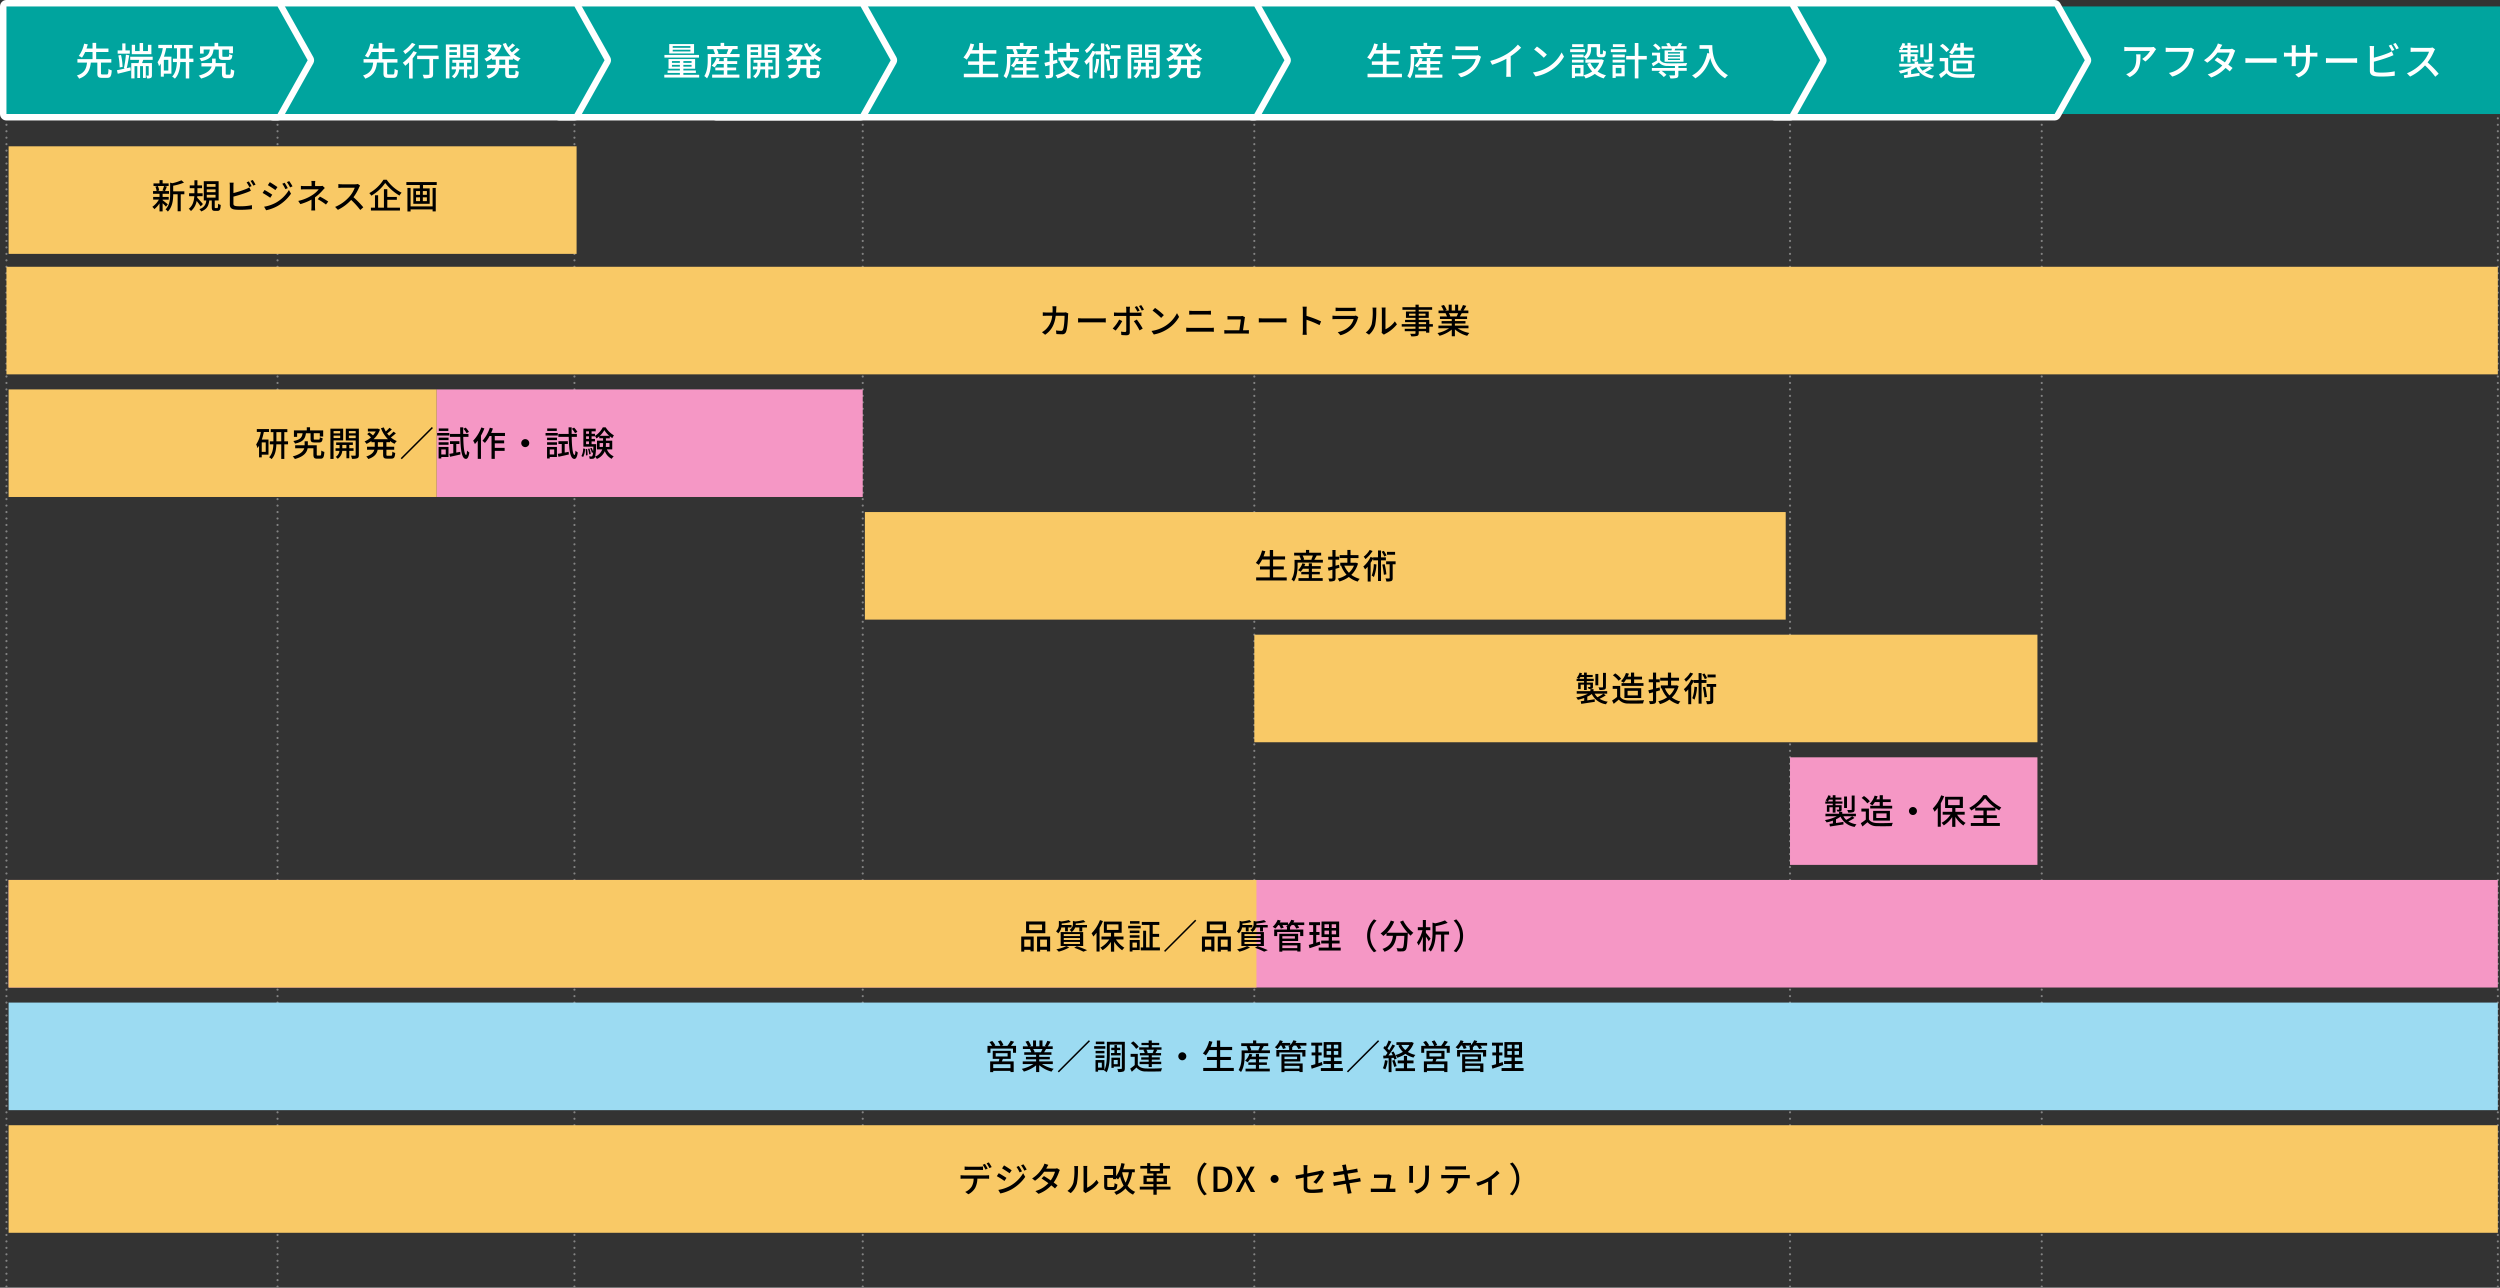 <svg xmlns="http://www.w3.org/2000/svg" width="1162" height="598.5" viewBox="0 0 1162 598.5">
  <rect x="0" y="0" width="1162" height="598.5" fill="#333333" stroke="none"/>
  <g id="img_flow_pc" transform="translate(-118 -2527)">
    <g id="グループ_2" data-name="グループ 2">
      <line id="シェイプ_3" data-name="シェイプ 3" y1="543" transform="translate(121 2582)" fill="none" stroke="#838383" stroke-linecap="round" stroke-width="1" stroke-dasharray="0 3"/>
      <line id="シェイプ_3_のコピー" data-name="シェイプ 3 のコピー" y1="543" transform="translate(247 2582)" fill="none" stroke="#838383" stroke-linecap="round" stroke-width="1" stroke-dasharray="0 3"/>
      <line id="シェイプ_3_のコピー_2" data-name="シェイプ 3 のコピー 2" y1="543" transform="translate(385 2582)" fill="none" stroke="#838383" stroke-linecap="round" stroke-width="1" stroke-dasharray="0 3"/>
      <line id="シェイプ_3_のコピー_3" data-name="シェイプ 3 のコピー 3" y1="543" transform="translate(519 2582)" fill="none" stroke="#838383" stroke-linecap="round" stroke-width="1" stroke-dasharray="0 3"/>
      <line id="シェイプ_3_のコピー_4" data-name="シェイプ 3 のコピー 4" y1="543" transform="translate(701 2582)" fill="none" stroke="#838383" stroke-linecap="round" stroke-width="1" stroke-dasharray="0 3"/>
      <line id="シェイプ_3_のコピー_5" data-name="シェイプ 3 のコピー 5" y1="543" transform="translate(950 2582)" fill="none" stroke="#838383" stroke-linecap="round" stroke-width="1" stroke-dasharray="0 3"/>
      <line id="シェイプ_3_のコピー_6" data-name="シェイプ 3 のコピー 6" y1="543" transform="translate(1067 2582)" fill="none" stroke="#838383" stroke-linecap="round" stroke-width="1" stroke-dasharray="0 3"/>
      <line id="シェイプ_3_のコピー_7" data-name="シェイプ 3 のコピー 7" y1="543" transform="translate(1279 2582)" fill="none" stroke="#838383" stroke-linecap="round" stroke-width="1" stroke-dasharray="0 3"/>
      <rect id="長方形_29_のコピー_8" data-name="長方形 29 のコピー 8" width="264" height="50" transform="translate(122 2595)" fill="#f9c966"/>
      <path id="路径_29" data-name="路径 29" d="M-60.912-10.576a15.409,15.409,0,0,1-.72,2.1l1.1.24h-3.52l.928-.24a7.4,7.4,0,0,0-.64-2.1Zm1.776,8.5c-.368-.3-1.84-1.5-2.416-1.9v-.272h2.832V-5.52h-2.832V-6.976h2.976V-8.24h-1.872c.272-.544.576-1.328.88-2.08l-1.12-.256h1.936v-1.232h-2.8v-1.52h-1.44v1.52h-2.8v1.232h1.968l-1.088.272a7.668,7.668,0,0,1,.56,2.064H-66v1.264h3.008V-5.52h-2.96v1.264h2.672A10.933,10.933,0,0,1-66.336-.9a6.132,6.132,0,0,1,.96,1.072,12.036,12.036,0,0,0,2.384-2.688V1.232h1.44V-2.56C-60.96-2-60.32-1.36-60-.976Zm7.68-6.048H-56.64V-10.72a24.384,24.384,0,0,0,5.024-1.456l-1.2-1.072a21.133,21.133,0,0,1-4.256,1.376l-.992-.288v5.536c0,2.208-.192,4.944-2.128,6.912a3.586,3.586,0,0,1,1.056,1.024c2.208-2.224,2.5-5.552,2.5-7.92v-.144h2.064v7.92h1.44v-7.92h1.68Zm8.624,5.92c-.384-.48-2-2.32-2.656-2.96.016-.224.048-.464.064-.688h2.464v-1.36h-2.416V-9.552h2.144V-10.88h-2.144v-2.384h-1.392v2.384h-2.176v1.328h2.176v2.336h-2.48v1.36h2.432C-46.96-3.744-47.488-1.424-49.408,0a5.292,5.292,0,0,1,1.024,1.056,7.9,7.9,0,0,0,2.656-4.688A28.684,28.684,0,0,1-43.856-1.12Zm1.808-4.3h4.08v1.3h-4.08Zm0-2.512h4.08v1.312h-4.08Zm0-2.464h4.08v1.264h-4.08ZM-36.976-.336c-.3,0-.352-.048-.352-.448V-3.872h1.808v-8.96h-6.9v8.96h1.152A4.188,4.188,0,0,1-44.48.144a3.935,3.935,0,0,1,.832,1.1c2.736-.992,3.5-2.752,3.792-5.12H-38.7v3.1c0,1.312.256,1.744,1.488,1.744h1.184c1.024,0,1.376-.56,1.488-2.768a3.375,3.375,0,0,1-1.216-.56c-.048,1.792-.112,2.016-.4,2.016Zm15.5-12.384-1.04.432a19.243,19.243,0,0,1,1.28,2.208l1.04-.448A23.04,23.04,0,0,0-21.472-12.72Zm1.808-.672-1.024.432a14.906,14.906,0,0,1,1.3,2.192l1.04-.448A19.646,19.646,0,0,0-19.664-13.392Zm-8.88,1.264h-1.872a9.55,9.55,0,0,1,.112,1.472V-1.9C-30.3-.56-29.568.08-28.272.32a17.435,17.435,0,0,0,2.624.16A46.857,46.857,0,0,0-20.032.16V-1.68a26.721,26.721,0,0,1-5.52.528,13.8,13.8,0,0,1-2-.112c-.752-.16-1.088-.352-1.088-1.12V-5.648a61.848,61.848,0,0,0,6.416-2.016c.512-.192,1.152-.48,1.68-.688l-.7-1.616a8.837,8.837,0,0,1-1.552.784,43.936,43.936,0,0,1-5.84,1.872v-3.344A14.518,14.518,0,0,1-28.544-12.128Zm23.7.032-1.088.464A14.253,14.253,0,0,1-4.5-9.12l1.12-.48A23.309,23.309,0,0,0-4.848-12.1Zm2.144-.768-1.1.464A15.549,15.549,0,0,1-2.3-9.936l1.12-.5A23.435,23.435,0,0,0-2.7-12.864Zm-9.024.5-.912,1.392c.976.56,2.688,1.68,3.5,2.272l.96-1.376C-8.944-10.624-10.736-11.808-11.728-12.368ZM-14.384-.96-13.44.688A19.174,19.174,0,0,0-8.128-1.28,19.26,19.26,0,0,0-1.872-7.024l-.976-1.7A16.338,16.338,0,0,1-8.976-2.784,17.571,17.571,0,0,1-14.384-.96Zm.208-7.776-.9,1.376A39.724,39.724,0,0,1-11.52-5.12l.928-1.424C-11.344-7.072-13.168-8.192-14.176-8.736ZM9.408-12.928H7.584a9.719,9.719,0,0,1,.1,1.44v.944H4.7c-.544,0-1.44-.032-1.984-.1v1.664c.5-.032,1.44-.064,2.016-.064h6.272A12.007,12.007,0,0,1,8-6.352a19.61,19.61,0,0,1-6.512,2.7L2.464-2.16a25.916,25.916,0,0,0,5.184-2.1V-1.1A16.657,16.657,0,0,1,7.536.784H9.36c-.032-.5-.08-1.3-.08-1.888V-5.3A21.521,21.521,0,0,0,12.8-8.544c.288-.32.7-.768,1.04-1.12l-1.056-1.008a4.729,4.729,0,0,1-1.136.128H9.312v-.944A12.771,12.771,0,0,1,9.408-12.928Zm4.96,10.96L15.424-3.36a38.253,38.253,0,0,0-3.856-2.3l-1.04,1.2A27.543,27.543,0,0,1,14.368-1.968Zm15.872-8.8-1.04-.768a4.853,4.853,0,0,1-1.392.16H21.872a17.119,17.119,0,0,1-1.744-.112V-9.68c.256-.016,1.12-.1,1.744-.1h5.872A13.164,13.164,0,0,1,25.2-5.552,17.978,17.978,0,0,1,18.624-.864L19.92.5a21,21,0,0,0,6.16-4.608A35.907,35.907,0,0,1,30.32.56L31.728-.688a42.528,42.528,0,0,0-4.576-4.688,21.9,21.9,0,0,0,2.624-4.56A5.523,5.523,0,0,1,30.24-10.768Zm10.848-2.72A18.171,18.171,0,0,1,34.512-7.28a6.473,6.473,0,0,1,.944,1.2A20.5,20.5,0,0,0,41.92-12a22.106,22.106,0,0,0,6.624,5.856,7.177,7.177,0,0,1,.992-1.328,18.55,18.55,0,0,1-6.928-6.016ZM42.88-4.16h4.432V-5.5H42.88V-9.088H41.312v8.56h-2.7V-6.272H37.152V-.528H35.264V.816h13.5V-.528H42.88ZM63.936-1.12H53.7V-9.68H52.24V1.248H53.7V.288h10.24v.928h1.456V-9.68H63.936ZM61.28-6.5H59.392V-8.24H61.28Zm0,2.944H59.392v-1.76H61.28Zm-5.056-1.76H58.1v1.76H56.224Zm0-2.928H58.1V-6.5H56.224Zm-4.48-4.176v1.376H58v1.568H54.976V-2.32h7.6V-9.472H59.488V-11.04h6.368v-1.376Z" transform="translate(255.136 2624.04)"/>
      <rect id="長方形_29_のコピー_5" data-name="長方形 29 のコピー 5" width="199" height="50" transform="translate(122 2708)" fill="#f9c966"/>
      <rect id="長方形_29_のコピー_7" data-name="長方形 29 のコピー 7" width="1158" height="50" transform="translate(121 2651)" fill="#f9c966"/>
      <rect id="長方形_29_のコピー_9" data-name="長方形 29 のコピー 9" width="210" height="50" transform="translate(1070 2530)" fill="#00a49e"/>
      <rect id="長方形_29_のコピー_6" data-name="長方形 29 のコピー 6" width="198" height="50" transform="translate(321 2708)" fill="#f597c5"/>
      <path id="路径_28" data-name="路径 28" d="M-92.112-12.688h-1.872a10.176,10.176,0,0,1,.112,1.376q0,.816-.048,1.536H-96.5c-.624,0-1.344-.048-1.952-.1v1.664c.608-.048,1.36-.064,1.952-.064h2.432a9.945,9.945,0,0,1-2.928,6.288A8.538,8.538,0,0,1-98.832-.64L-97.36.56c2.752-1.936,4.336-4.384,4.928-8.832h4.1c0,1.728-.208,5.344-.752,6.464A.846.846,0,0,1-90-1.264a18.318,18.318,0,0,1-2.32-.192l.192,1.68c.816.064,1.744.112,2.608.112A1.784,1.784,0,0,0-87.664-.752c.7-1.568.912-6.144.96-7.76.016-.192.064-.544.112-.816l-1.12-.544a7.275,7.275,0,0,1-1.1.1h-3.456c.032-.5.064-1.024.08-1.568C-92.176-11.728-92.144-12.32-92.112-12.688Zm10.064,5.552v1.984c.544-.048,1.5-.08,2.384-.08h8.7c.7,0,1.44.064,1.792.08V-7.136c-.4.032-1.024.1-1.792.1h-8.7C-80.528-7.04-81.52-7.1-82.048-7.136ZM-61.52-5.808-62.944-6.5a16.609,16.609,0,0,1-3.024,4.16l1.376.944A23.906,23.906,0,0,0-61.52-5.808Zm6.768-.7-1.376.752a27.706,27.706,0,0,1,2.656,4.272L-52-2.32A34.382,34.382,0,0,0-54.752-6.512Zm.08-6.256-1.04.432a16.864,16.864,0,0,1,1.232,2.144l1.056-.464A21.519,21.519,0,0,0-54.672-12.768Zm1.968-.464-1.024.432a14.914,14.914,0,0,1,1.264,2.128l1.04-.448A18.585,18.585,0,0,0-52.7-13.232Zm-5.184.768h-1.888a6.817,6.817,0,0,1,.128,1.248v1.488h-4.288a13.285,13.285,0,0,1-1.424-.1v1.68c.432-.032.944-.048,1.44-.048h4.272v6.864c-.016.432-.192.592-.608.592A10.922,10.922,0,0,1-62.08-.912l.144,1.584A23.969,23.969,0,0,0-59.52.784c1.056,0,1.5-.5,1.5-1.36V-8.192h4.032c.4,0,.944,0,1.408.032V-9.824a10.645,10.645,0,0,1-1.424.1h-4.016V-11.2A8.6,8.6,0,0,1-57.888-12.464Zm11.616.544-1.168,1.248a34.7,34.7,0,0,1,4,3.392l1.264-1.3A33.575,33.575,0,0,0-46.272-11.92Zm-1.648,10.7L-46.848.432A17.641,17.641,0,0,0-40.72-1.952,16.359,16.359,0,0,0-35.1-7.744l-.976-1.744a15.234,15.234,0,0,1-5.552,6.032A16.625,16.625,0,0,1-47.92-1.216Zm17.52-9.392v1.824c.512-.032,1.136-.048,1.712-.048h6.736c.544,0,1.216.016,1.664.048v-1.824a16.314,16.314,0,0,1-1.664.08H-28.7C-29.232-10.528-29.872-10.56-30.4-10.608Zm-1.376,7.872V-.8c.576-.048,1.232-.08,1.824-.08h9.408c.448,0,1.072.032,1.6.08V-2.736a13.417,13.417,0,0,1-1.6.1h-9.408C-30.544-2.64-31.184-2.688-31.776-2.736Zm27.312-4.88L-5.68-8.208a3.242,3.242,0,0,1-.96.128h-4.544a13.843,13.843,0,0,1-1.408-.08V-6.5c.432-.016.944-.048,1.424-.048h4.752c-.048.9-.464,3.648-.688,5.008H-12.64a13,13,0,0,1-1.44-.08V.032C-13.536.016-13.168,0-12.64,0h8.624c.384,0,1.056.016,1.36.032V-1.6c-.368.032-1.024.064-1.392.064H-5.392c.224-1.488.672-4.48.8-5.5C-4.56-7.2-4.512-7.44-4.464-7.616Zm6.416.48v1.984c.544-.048,1.5-.08,2.384-.08h8.7c.7,0,1.44.064,1.792.08V-7.136c-.4.032-1.024.1-1.792.1h-8.7C3.472-7.04,2.48-7.1,1.952-7.136Zm20.48,5.664A16.75,16.75,0,0,1,22.3.576h1.968a18.747,18.747,0,0,1-.128-2.048V-6.416a41.9,41.9,0,0,1,6.048,2.5l.72-1.744a54.235,54.235,0,0,0-6.768-2.56v-2.5c0-.56.064-1.264.112-1.792H22.288a11.583,11.583,0,0,1,.144,1.792ZM37.648-12.064v1.648c.448-.032,1.024-.048,1.536-.048h6.208c.544,0,1.184.016,1.584.048v-1.648a15.286,15.286,0,0,1-1.568.08H39.184A14.637,14.637,0,0,1,37.648-12.064Zm10.592,4.4-1.136-.7a3.175,3.175,0,0,1-1.024.144H37.888c-.464,0-1.072-.048-1.7-.112v1.664c.608-.048,1.312-.064,1.7-.064h8.144a7.542,7.542,0,0,1-1.776,3.2,10.764,10.764,0,0,1-5.6,2.88L39.9.784a11.823,11.823,0,0,0,5.728-3.408A11.321,11.321,0,0,0,47.984-7.1,2.81,2.81,0,0,1,48.24-7.664ZM59.04-.352,60.1.528a4.973,4.973,0,0,1,.608-.4A16.835,16.835,0,0,0,66.16-4.288l-.976-1.376a11.256,11.256,0,0,1-4.352,3.68v-8.848a9.637,9.637,0,0,1,.08-1.28H59.056a11.727,11.727,0,0,1,.1,1.28V-1.36A4.615,4.615,0,0,1,59.04-.352ZM51.664-.5,53.2.528a8.989,8.989,0,0,0,2.848-4.48,35.052,35.052,0,0,0,.5-6.832,11.975,11.975,0,0,1,.08-1.28H54.768a4.986,4.986,0,0,1,.128,1.3,27.743,27.743,0,0,1-.464,6.384A7.406,7.406,0,0,1,51.664-.5ZM79.7-2.224H76.288v-.992H79.7ZM76.288-5.3H79.7v.912H76.288ZM71.776-8.288v-.96h3.008v.96Zm7.664-.96v.96H76.288v-.96Zm3.424,4.864H81.2V-6.352H76.288V-7.3h4.656V-10.24H76.288v-.816h6.24v-1.2h-6.24v-1.168h-1.5v1.168H68.72v1.2h6.064v.816H70.352V-7.3h4.432v.944H69.936V-5.3h4.848v.912h-6.4v1.168h6.4v.992H69.792V-1.1h4.992v.848c0,.272-.1.352-.384.368C74.144.128,73.184.128,72.3.1a4.6,4.6,0,0,1,.512,1.2,9.423,9.423,0,0,0,2.72-.208c.544-.208.752-.544.752-1.36V-1.1H79.7v.688h1.5v-2.8h1.664ZM94.592-9.456a14.929,14.929,0,0,1-.7,1.52H90.512l.464-.1a6.732,6.732,0,0,0-.688-1.424Zm4.816,7.008V-3.7H93.1v-.976h4.912v-1.12H93.1v-.96h5.664V-7.936H95.376c.272-.448.592-.976.9-1.52H99.36V-10.7h-2.3a25.034,25.034,0,0,0,1.328-2.176l-1.536-.384a13.945,13.945,0,0,1-1.12,2.368l.608.192H94.608V-13.44H93.2V-10.7H91.616V-13.44H90.224V-10.7h-1.76l.816-.3A11.121,11.121,0,0,0,88-13.3l-1.3.432a12,12,0,0,1,1.168,2.16H85.5v1.248h3.632l-.384.064a7.926,7.926,0,0,1,.672,1.456h-3.28v1.184h5.5v.96h-4.72v1.12h4.72V-3.7H85.44v1.248h4.944A15.524,15.524,0,0,1,84.992-.224a6.677,6.677,0,0,1,.976,1.264,15.893,15.893,0,0,0,5.68-2.88v3.1H93.1V-1.952a14.273,14.273,0,0,0,5.728,3.008,6.681,6.681,0,0,1,.992-1.328A14.694,14.694,0,0,1,94.4-2.448Z" transform="translate(701.136 2682.04)"/>
      <path id="路径_30" data-name="路径 30" d="M-78.624-2.016H-80.48v-4.4h1.856Zm-4.144-9.248h1.856a14.4,14.4,0,0,1-2.16,5.808,7.286,7.286,0,0,1,.592,1.68,9.528,9.528,0,0,0,.752-1.1V.528h1.248V-.7h3.136v-7.04h-3.088a27.007,27.007,0,0,0,.928-3.52h2.4v-1.344h-5.664Zm9.1,4.352V-11.2h2.256v4.288Zm5.408,0h-1.728V-11.2h1.408v-1.392h-7.712V-11.2h1.232v4.288H-76.72V-5.5h1.648c-.08,2.048-.448,4.4-1.968,5.984a7.851,7.851,0,0,1,1.136.864C-74.176-.448-73.76-3.1-73.68-5.5h2.272V1.264h1.424V-5.5h1.728Zm10.48-3.76v2.528c0,1.36.352,1.76,1.888,1.76h2.048c1.12,0,1.52-.4,1.68-1.952a3.628,3.628,0,0,1-1.312-.512C-53.52-7.84-53.6-7.7-54.016-7.7H-55.7c-.528,0-.608-.048-.608-.464v-2.512h2.816v1.536h1.568V-12h-6.1v-1.44h-1.52V-12H-65.52v3.008h1.488v-1.68h2.544c-.272,1.936-1.024,3.04-4.32,3.616a3.619,3.619,0,0,1,.784,1.2c3.792-.784,4.752-2.272,5.088-4.816ZM-54.448-.3c-.384,0-.464-.064-.464-.528V-5.088h-4.144v-1.84h-1.488v1.84h-4.4V-3.7h4.224C-61.12-2.336-62.384-.88-66.08.1a7.007,7.007,0,0,1,1.008,1.216c4.288-1.168,5.584-3.136,5.92-5.008h2.688v2.88c0,1.536.4,1.968,1.776,1.968h1.552c1.216,0,1.616-.64,1.76-3.136a4.335,4.335,0,0,1-1.408-.64c-.064,2.048-.128,2.32-.528,2.32ZM-44.032-11.68v1.072H-47.1V-11.68ZM-47.1-8.416V-9.584h3.072v1.168Zm4.464,1.088v-5.456h-5.936V1.264H-47.1V-7.328ZM-43.024-3.7v-1.52h1.9V-3.7Zm5.216,1.232V-3.7h-1.984v-1.52h1.664V-6.4h-7.76v1.184H-44.3V-3.7h-1.872v1.232h1.824a3.875,3.875,0,0,1-1.76,2.8,5.065,5.065,0,0,1,.96.88,5.154,5.154,0,0,0,2.1-3.68h1.936V.976h1.328v-3.44Zm-2.176-5.92v-1.2h3.168v1.2Zm3.168-3.3v1.072h-3.168V-11.68Zm1.472-1.1h-6.064V-7.3h4.592v6.72c0,.24-.08.32-.32.336-.256,0-1.072,0-1.888-.016a4.8,4.8,0,0,1,.48,1.472A6.3,6.3,0,0,0-36.032.944c.528-.256.688-.688.688-1.5Zm11.28,8.4H-26.5V-6.5h2.432Zm3.2-2.112v-.576A10.136,10.136,0,0,0-18.72-5.76,5.719,5.719,0,0,1-17.7-7.04a10.017,10.017,0,0,1-2.768-1.68,23.581,23.581,0,0,0,2.336-1.92l-1.1-.768A17.3,17.3,0,0,1-21.3-9.5c-.3-.336-.608-.688-.88-1.056a25.3,25.3,0,0,0,2.192-1.872l-1.12-.784A15.681,15.681,0,0,1-22.816-11.5a12.146,12.146,0,0,1-.928-1.888l-1.312.384a14.379,14.379,0,0,0,3.248,5.1h-6.7a11.026,11.026,0,0,0,2.976-4.464l-.976-.464-.272.048h-4.368v1.3H-27.5a10.133,10.133,0,0,1-1.28,1.824,14.044,14.044,0,0,0-1.76-1.392l-.928.784a16.81,16.81,0,0,1,1.76,1.536,10.983,10.983,0,0,1-2.976,1.888,5.015,5.015,0,0,1,.9,1.12A12.653,12.653,0,0,0-29.52-7.072V-6.5h1.552v2.112h-3.568v1.376h3.392c-.336,1.2-1.28,2.352-3.744,3.168a5.045,5.045,0,0,1,.944,1.168c3.024-1.04,4.032-2.64,4.336-4.336h2.544V-.816c0,1.52.368,1.952,1.872,1.952h1.952c1.248,0,1.664-.592,1.792-2.656A4.087,4.087,0,0,1-19.776-2.1c-.064,1.584-.144,1.9-.608,1.9h-1.552c-.512,0-.592-.08-.592-.624V-3.008h3.616V-4.384h-3.616V-6.5Zm19.456-7.072L-15.888.912l.5.5,14.48-14.48ZM15.824-11.3a8.748,8.748,0,0,0-1.536-1.984l-1.024.528A10.781,10.781,0,0,1,14.736-10.7ZM6.256-12.9H1.808v1.168H6.256Zm.464,2.112H1.04V-9.6H6.72ZM5.056-3.12v2.3H2.976v-2.3ZM6.32-4.32H1.728V1.056H2.976V.384H6.32ZM1.744-5.312H6.352V-6.48H1.744Zm0-2.144H6.352V-8.608H1.744ZM9.936-1.68v-4h1.456V-6.96H7.024v1.28H8.56v4.272c-.688.128-1.312.24-1.84.32L7.04.272C8.416-.016,10.192-.416,11.872-.8l-.1-1.232Zm5.664-7.3v-1.36H13.168c-.016-.976-.016-2.016,0-3.088H11.744c0,1.072.016,2.112.032,3.088h-4.8v1.36h4.832c.16,6.3.672,10.176,2.624,10.24.576.016,1.232-.56,1.584-2.992a4.978,4.978,0,0,1-1.072-.864C14.88-1.328,14.72-.56,14.5-.576,13.7-.624,13.28-4,13.184-8.976Zm5.984-4.384a17.8,17.8,0,0,1-3.808,6.176,8.965,8.965,0,0,1,.832,1.536A14.461,14.461,0,0,0,19.92-7.216V1.232h1.5v-10.8a25.443,25.443,0,0,0,1.584-3.344ZM32.576-9.376V-10.8H26.144c.3-.672.576-1.376.832-2.064l-1.424-.384A17,17,0,0,1,22.1-7.168,8.958,8.958,0,0,1,23.248-6.16a16.56,16.56,0,0,0,2.176-3.216h.9V1.248h1.52V-2.464h4.576V-3.856H27.84V-5.984h4.352v-1.36H27.84V-9.376ZM42-7.936A1.857,1.857,0,0,0,40.144-6.08,1.857,1.857,0,0,0,42-4.224,1.857,1.857,0,0,0,43.856-6.08,1.857,1.857,0,0,0,42-7.936ZM66.224-11.3a8.748,8.748,0,0,0-1.536-1.984l-1.024.528A10.781,10.781,0,0,1,65.136-10.7Zm-9.568-1.6H52.208v1.168h4.448Zm.464,2.112H51.44V-9.6h5.68ZM55.456-3.12v2.3h-2.08v-2.3Zm1.264-1.2H52.128V1.056h1.248V.384H56.72Zm-4.576-.992h4.608V-6.48H52.144Zm0-2.144h4.608V-8.608H52.144ZM60.336-1.68v-4h1.456V-6.96H57.424v1.28H58.96v4.272c-.688.128-1.312.24-1.84.32l.32,1.36C58.816-.016,60.592-.416,62.272-.8l-.1-1.232ZM66-8.976v-1.36H63.568c-.016-.976-.016-2.016,0-3.088H62.144c0,1.072.016,2.112.032,3.088h-4.8v1.36h4.832c.16,6.3.672,10.176,2.624,10.24.576.016,1.232-.56,1.584-2.992a4.978,4.978,0,0,1-1.072-.864C65.28-1.328,65.12-.56,64.9-.576,64.1-.624,63.68-4,63.584-8.976ZM68.9.368a7.534,7.534,0,0,0,.864-3.776l-.848-.176A7.2,7.2,0,0,1,68.1-.064ZM70.032-3.28a15.681,15.681,0,0,1,.176,2.928l.752-.112a14.427,14.427,0,0,0-.224-2.9Zm2.8-2.336V-6.864h1.584V-8.032H72.832V-9.248h1.584v-.144a6.412,6.412,0,0,1,.672,1.136A9.289,9.289,0,0,0,76.4-9.232v.912h1.776v1.1H75.344v4.048h2.464A5.883,5.883,0,0,1,74.48.208a29.289,29.289,0,0,0,.48-5.28c.016-.16.016-.544.016-.544Zm-2.56-1.248h1.344v1.248H70.272Zm1.344-2.384v1.216H70.272V-9.248Zm0-2.32v1.152H70.272v-1.152Zm5.072,2.08a10.927,10.927,0,0,0,2.08-2.624,11.8,11.8,0,0,0,2.256,2.624ZM81.152-6.1v1.808H79.424a11.593,11.593,0,0,0,.08-1.488V-6.1ZM76.576-4.288V-6.1h1.6v.3a9.62,9.62,0,0,1-.1,1.5Zm5.856,1.12V-7.216H79.5v-1.1H81.3v-.928a10.734,10.734,0,0,0,1.168.848,7.692,7.692,0,0,1,.752-1.28,10.987,10.987,0,0,1-3.84-3.744H78.064A10.437,10.437,0,0,1,74.416-9.44v-.976H72.832v-1.152h1.92V-12.8H69.024v8.368H73.68c-.032.912-.08,1.632-.128,2.224a9.907,9.907,0,0,0-.72-1.648l-.64.208a9.09,9.09,0,0,1,.784,2.08l.544-.208a3.958,3.958,0,0,1-.352,1.7.439.439,0,0,1-.416.192c-.208,0-.64,0-1.136-.048a2.979,2.979,0,0,1,.336,1.168A9.519,9.519,0,0,0,73.36,1.2a1.155,1.155,0,0,0,.88-.464,1.286,1.286,0,0,0,.224-.448,3.98,3.98,0,0,1,.832.992,6.863,6.863,0,0,0,3.68-3.632,6.731,6.731,0,0,0,3.2,3.584A5.593,5.593,0,0,1,83.12.064a5.972,5.972,0,0,1-3.168-3.232Zm-10,2.176a11.117,11.117,0,0,0-.592-2.544l-.672.128a13.053,13.053,0,0,1,.544,2.576Z" transform="translate(320.136 2739.04)"/>
      <rect id="長方形_29_のコピー_4" data-name="長方形 29 のコピー 4" width="428" height="50" transform="translate(520 2765)" fill="#f9c966"/>
      <path id="路径_31" data-name="路径 31" d="M-24.4-.672v-3.68h4.976V-5.776H-24.4v-3.2h5.568v-1.456H-24.4v-2.976h-1.536v2.976h-2.9c.3-.768.592-1.584.832-2.4l-1.536-.352a13.813,13.813,0,0,1-2.9,5.792,9.529,9.529,0,0,1,1.36.9,13.814,13.814,0,0,0,1.584-2.48h3.552v3.2H-30.5v1.424h4.56v3.68h-6.336V.768h14.208V-.672ZM-6.352-2.08h3.664V-3.232H-6.352V-4.7h4.1V-5.888h-4.1V-7.2H-7.808v1.312h-2.08c.16-.336.3-.688.432-1.04l-1.328-.3a7.856,7.856,0,0,1-2.032,3.216,8.631,8.631,0,0,1,1.184.72A8.576,8.576,0,0,0-10.544-4.7h2.736v1.472H-11.3V-2.08h3.488V-.32h-4.8V.944H-1.344V-.32H-6.352Zm.448-8.752A18.245,18.245,0,0,1-6.64-8.96l.4.128h-4.3l.576-.16a6.789,6.789,0,0,0-.736-1.84Zm.64,2c.336-.544.736-1.264,1.136-1.952l-.208-.048h2.272v-1.3H-7.632V-13.44H-9.12v1.312h-5.5v1.3h3.04l-.576.144a8.68,8.68,0,0,1,.72,1.856h-2.992V-6.3c0,1.888-.144,4.624-1.424,6.592a6.977,6.977,0,0,1,1.136.944C-13.28-.912-13.008-4.16-13.008-6.3V-7.536H-1.264v-1.3Zm11.52,2.3L4.624-6.1V-8.912H6.3v-1.376H4.624v-3.12H3.168v3.12H1.2v1.376H3.168V-5.7c-.8.192-1.536.368-2.144.512L1.408-3.76c.56-.144,1.136-.3,1.76-.48V-.448c0,.224-.1.3-.32.3-.192.016-.864.016-1.568,0A5.766,5.766,0,0,1,1.728,1.2,5.5,5.5,0,0,0,4,.944C4.464.72,4.624.32,4.624-.448V-4.656l1.824-.528Zm6.928.416a9.31,9.31,0,0,1-2.336,3.3A10.2,10.2,0,0,1,8.7-6.112Zm.928-1.408-.256.048H11.584V-9.664h3.7v-1.36h-3.7v-2.4H10.112v2.4H6.528v1.36h3.584v2.192h-3.3v1.36h.64l-.208.064A12.967,12.967,0,0,0,9.728-1.92,12.387,12.387,0,0,1,5.616-.1a6.347,6.347,0,0,1,.8,1.344A13.78,13.78,0,0,0,10.8-.88a11.293,11.293,0,0,0,4.128,2.16,5.279,5.279,0,0,1,.96-1.264A11.2,11.2,0,0,1,11.952-1.84a11.632,11.632,0,0,0,3.12-5.3ZM32.3-12.528H28.528V-11.2H32.3Zm-4,1.664a10.607,10.607,0,0,0-1.248-2.16l-.976.448a10.759,10.759,0,0,1,1.184,2.208Zm-7.824-2.56a10.331,10.331,0,0,1-2.752,3.12c.224.288.608.816.8,1.12a15.249,15.249,0,0,0,3.312-3.76Zm1.936,6.576A16.41,16.41,0,0,1,21.44-1.52a7,7,0,0,1,1.008.7,18.207,18.207,0,0,0,1.184-5.872Zm5.616-1.76V-9.984H25.76v-3.2H24.368v3.2H22.112v.208l-1.216-.4A12.881,12.881,0,0,1,17.52-5.712a10.5,10.5,0,0,1,.832,1.328,12.678,12.678,0,0,0,1.216-1.232v6.88h1.376V-7.424a18.48,18.48,0,0,0,1.168-2.032v.848h2.256V1.024H25.76V-8.608Zm-1.68,2a37.518,37.518,0,0,1,.736,4.72L28.256-2.1a30.337,30.337,0,0,0-.8-4.72Zm6.192-1.52h-4.4v1.344h1.632V-.448c0,.208-.064.272-.272.272-.224.016-.912.016-1.664-.016a6.578,6.578,0,0,1,.416,1.44,6.236,6.236,0,0,0,2.32-.24c.5-.256.608-.688.608-1.424V-6.784h1.36Z" transform="translate(734.135 2796.04)"/>
      <rect id="長方形_29_のコピー_2" data-name="長方形 29 のコピー 2" width="115" height="50" transform="translate(950 2879)" fill="#f597c5"/>
      <rect id="長方形_29_のコピー_3" data-name="長方形 29 のコピー 3" width="364" height="50" transform="translate(701 2822)" fill="#f9c966"/>
      <path id="路径_32" data-name="路径 32" d="M-18.7-13.28h-1.36V-6.8c0,.176-.064.24-.288.256-.24.016-1.008.016-1.808-.016A5.137,5.137,0,0,1-21.7-5.344a7.488,7.488,0,0,0,2.352-.208c.5-.208.64-.528.64-1.232Zm-3.552.48H-23.6v5.312h1.344Zm-8.88,2.272a9.048,9.048,0,0,0,.528-.816h1.728v.816Zm2.256,1.76H-31.6v3.04h1.168v-2.08h1.552v2.48h1.28v-2.48h1.648v.944c0,.112-.032.144-.176.16-.144,0-.512,0-.976-.016a4.585,4.585,0,0,1,.384.912,4.039,4.039,0,0,0,1.536-.16c.368-.16.448-.4.448-.912V-8.768H-27.6v-.72h3.232v-1.04H-27.6v-.816h2.752v-.992H-27.6v-1.088h-1.28v1.088h-1.232c.112-.256.208-.512.3-.768l-1.136-.288a6.867,6.867,0,0,1-1.264,2.368,6.546,6.546,0,0,1,.928.5h-1.056v1.04h3.456Zm9.024,5.136a21.093,21.093,0,0,1-2.768,1.664,6.283,6.283,0,0,1-1.312-1.664h5.824V-4.816h-6.352v-.912h-1.472v.912h-6.336v1.184h5.216a17.97,17.97,0,0,1-5.488,1.76,5.144,5.144,0,0,1,.8,1.088A19.734,19.734,0,0,0-28.8-1.616v1.3c-.592.08-1.136.16-1.6.208l.224,1.232c1.7-.256,4.064-.624,6.3-.96l-.064-1.184c-1.152.176-2.336.352-3.424.512V-2.224a11.894,11.894,0,0,0,2.1-1.248A8.567,8.567,0,0,0-18.656,1.3,3.865,3.865,0,0,1-17.824.112a10.085,10.085,0,0,1-3.84-1.36,17.128,17.128,0,0,0,2.88-1.616Zm12.8-6.608v1.728h-4.4v1.264H-1.248V-8.512H-5.584V-10.24H-1.92v-1.28H-5.584v-1.9H-7.056v1.9H-8.592a13.653,13.653,0,0,0,.576-1.408l-1.392-.3A9.312,9.312,0,0,1-11.7-9.424a8.1,8.1,0,0,1,1.264.72A10.931,10.931,0,0,0-9.3-10.24ZM-8.64-4.96h4.784v2.128H-8.64ZM-2.3-1.616V-6.16H-10.1v4.544Zm-9.328-8.992a12.564,12.564,0,0,0-2.736-2.448l-1.1.9A12.021,12.021,0,0,1-12.8-9.632Zm-.432,3.392h-3.5V-5.84h2.048v3.76A24.119,24.119,0,0,1-15.84-.432l.768,1.536c.832-.688,1.6-1.328,2.352-1.984A5.479,5.479,0,0,0-8.3.96c1.824.08,5.04.048,6.848-.032a6.778,6.778,0,0,1,.5-1.52c-2,.128-5.552.176-7.328.112-1.76-.064-3.072-.576-3.776-1.68Zm18.32.688L4.624-6.1V-8.912H6.3v-1.376H4.624v-3.12H3.168v3.12H1.2v1.376H3.168V-5.7c-.8.192-1.536.368-2.144.512L1.408-3.76c.56-.144,1.136-.3,1.76-.48V-.448c0,.224-.1.3-.32.3-.192.016-.864.016-1.568,0A5.766,5.766,0,0,1,1.728,1.2,5.5,5.5,0,0,0,4,.944C4.464.72,4.624.32,4.624-.448V-4.656l1.824-.528Zm6.928.416a9.31,9.31,0,0,1-2.336,3.3A10.2,10.2,0,0,1,8.7-6.112Zm.928-1.408-.256.048H11.584V-9.664h3.7v-1.36h-3.7v-2.4H10.112v2.4H6.528v1.36h3.584v2.192h-3.3v1.36h.64l-.208.064A12.967,12.967,0,0,0,9.728-1.92,12.387,12.387,0,0,1,5.616-.1a6.347,6.347,0,0,1,.8,1.344A13.78,13.78,0,0,0,10.8-.88a11.293,11.293,0,0,0,4.128,2.16,5.279,5.279,0,0,1,.96-1.264A11.2,11.2,0,0,1,11.952-1.84a11.632,11.632,0,0,0,3.12-5.3ZM32.3-12.528H28.528V-11.2H32.3Zm-4,1.664a10.607,10.607,0,0,0-1.248-2.16l-.976.448a10.759,10.759,0,0,1,1.184,2.208Zm-7.824-2.56a10.331,10.331,0,0,1-2.752,3.12c.224.288.608.816.8,1.12a15.249,15.249,0,0,0,3.312-3.76Zm1.936,6.576A16.41,16.41,0,0,1,21.44-1.52a7,7,0,0,1,1.008.7,18.207,18.207,0,0,0,1.184-5.872Zm5.616-1.76V-9.984H25.76v-3.2H24.368v3.2H22.112v.208l-1.216-.4A12.881,12.881,0,0,1,17.52-5.712a10.5,10.5,0,0,1,.832,1.328,12.678,12.678,0,0,0,1.216-1.232v6.88h1.376V-7.424a18.48,18.48,0,0,0,1.168-2.032v.848h2.256V1.024H25.76V-8.608Zm-1.68,2a37.518,37.518,0,0,1,.736,4.72L28.256-2.1a30.337,30.337,0,0,0-.8-4.72Zm6.192-1.52h-4.4v1.344h1.632V-.448c0,.208-.064.272-.272.272-.224.016-.912.016-1.664-.016a6.578,6.578,0,0,1,.416,1.44,6.236,6.236,0,0,0,2.32-.24c.5-.256.608-.688.608-1.424V-6.784h1.36Z" transform="translate(883.135 2853.04)"/>
      <path id="路径_33" data-name="路径 33" d="M-27.1-13.28h-1.36V-6.8c0,.176-.064.24-.288.256-.24.016-1.008.016-1.808-.016A5.137,5.137,0,0,1-30.1-5.344a7.488,7.488,0,0,0,2.352-.208c.5-.208.64-.528.64-1.232Zm-3.552.48H-32v5.312h1.344Zm-8.88,2.272a9.048,9.048,0,0,0,.528-.816h1.728v.816Zm2.256,1.76H-40v3.04h1.168v-2.08h1.552v2.48H-36v-2.48h1.648v.944c0,.112-.032.144-.176.16-.144,0-.512,0-.976-.016a4.585,4.585,0,0,1,.384.912,4.039,4.039,0,0,0,1.536-.16c.368-.16.448-.4.448-.912V-8.768H-36v-.72h3.232v-1.04H-36v-.816h2.752v-.992H-36v-1.088h-1.28v1.088h-1.232c.112-.256.208-.512.3-.768l-1.136-.288a6.867,6.867,0,0,1-1.264,2.368,6.546,6.546,0,0,1,.928.5h-1.056v1.04h3.456Zm9.024,5.136a21.093,21.093,0,0,1-2.768,1.664,6.283,6.283,0,0,1-1.312-1.664h5.824V-4.816h-6.352v-.912h-1.472v.912h-6.336v1.184h5.216a17.97,17.97,0,0,1-5.488,1.76,5.144,5.144,0,0,1,.8,1.088A19.734,19.734,0,0,0-37.2-1.616v1.3c-.592.08-1.136.16-1.6.208l.224,1.232c1.7-.256,4.064-.624,6.3-.96l-.064-1.184c-1.152.176-2.336.352-3.424.512V-2.224a11.894,11.894,0,0,0,2.1-1.248A8.567,8.567,0,0,0-27.056,1.3,3.865,3.865,0,0,1-26.224.112a10.085,10.085,0,0,1-3.84-1.36,17.128,17.128,0,0,0,2.88-1.616Zm12.8-6.608v1.728h-4.4v1.264H-9.648V-8.512h-4.336V-10.24h3.664v-1.28h-3.664v-1.9h-1.472v1.9h-1.536a13.654,13.654,0,0,0,.576-1.408l-1.392-.3A9.312,9.312,0,0,1-20.1-9.424a8.1,8.1,0,0,1,1.264.72A10.931,10.931,0,0,0-17.7-10.24ZM-17.04-4.96h4.784v2.128H-17.04ZM-10.7-1.616V-6.16H-18.5v4.544Zm-9.328-8.992a12.564,12.564,0,0,0-2.736-2.448l-1.1.9A12.021,12.021,0,0,1-21.2-9.632Zm-.432,3.392h-3.5V-5.84h2.048v3.76A24.119,24.119,0,0,1-24.24-.432l.768,1.536c.832-.688,1.6-1.328,2.352-1.984A5.479,5.479,0,0,0-16.7.96c1.824.08,5.04.048,6.848-.032a6.778,6.778,0,0,1,.5-1.52c-2,.128-5.552.176-7.328.112-1.76-.064-3.072-.576-3.776-1.68ZM0-7.936A1.857,1.857,0,0,0-1.856-6.08,1.857,1.857,0,0,0,0-4.224,1.857,1.857,0,0,0,1.856-6.08,1.857,1.857,0,0,0,0-7.936Zm13.12-5.44a17.1,17.1,0,0,1-3.9,6.128,8.807,8.807,0,0,1,.832,1.5A17.086,17.086,0,0,0,11.536-7.52V1.232h1.408V-9.68a28.83,28.83,0,0,0,1.568-3.248Zm3.216,2h5.392V-8.8H16.336Zm7.712,6.992V-5.728h-4.32V-7.472h3.488v-5.216H14.944v5.216h3.3v1.744H13.824v1.344h3.632A11.731,11.731,0,0,1,13.312-.576,6.561,6.561,0,0,1,14.336.608a13.019,13.019,0,0,0,3.9-3.872V1.28h1.488V-3.344A13.734,13.734,0,0,0,23.44.64,6.65,6.65,0,0,1,24.48-.544a11.892,11.892,0,0,1-3.952-3.84ZM29.12-7.632A19.388,19.388,0,0,0,33.536-12a20.941,20.941,0,0,0,4.608,4.368Zm5.216,4.816h4.656v-1.3H34.336V-6.32h4V-7.5a20.04,20.04,0,0,0,1.76,1.12A8.725,8.725,0,0,1,41.072-7.7a18.933,18.933,0,0,1-6.848-5.776H32.7A18.215,18.215,0,0,1,26.16-7.52a5.863,5.863,0,0,1,.944,1.2A18.88,18.88,0,0,0,28.944-7.5V-6.32h3.824v2.208H28.192v1.3h4.576V-.5H26.9V.848H40.4V-.5H34.336Z" transform="translate(1007.136 2910.04)"/>
      <rect id="長方形_29_のコピー_2-2" data-name="長方形 29 のコピー 2" width="1157" height="50" transform="translate(122 2936)" fill="#f597c5"/>
      <rect id="長方形_29_のコピー_16" data-name="長方形 29 のコピー 16" width="580" height="50" transform="translate(122 2936)" fill="#f9c966"/>
      <path id="路径_34" data-name="路径 34" d="M-97.792-8.72h-6v-2.608h6Zm1.52-4.032h-8.944V-7.3h8.944Zm-6.88,8.432V-.992h-2.912V-4.32Zm-4.32,5.584h1.408V.432h2.912v.72h1.472v-6.9h-5.792Zm8.784-2.256V-4.32h3.168V-.992Zm-1.424-4.752V1.264h1.424V.432h3.168v.752h1.488V-5.744Zm19.648-4.224v1.856h1.36V-9.968H-76.9V-11.1H-82.16a3.479,3.479,0,0,0,.016-.4v-.288a26.175,26.175,0,0,0,4.528-.688l-.96-.9a25.841,25.841,0,0,1-3.808.624l-1.072-.256v1.44a2.958,2.958,0,0,1-1.536,2.72A3.42,3.42,0,0,1-84.08-7.84,4.144,4.144,0,0,0-82.4-9.968ZM-87.7-3.232h7.536v.96H-87.7Zm0-1.84h7.536v.944H-87.7Zm0-1.808h7.536v.912H-87.7Zm-1.44,5.536h10.464v-6.48H-89.136Zm2.048-8.624v1.824h1.312V-9.968h1.712V-11.1h-4.608a2.712,2.712,0,0,0,.016-.352v-.336a24.208,24.208,0,0,0,4.224-.7l-.944-.912a21.885,21.885,0,0,1-3.552.656l-1.04-.288V-11.5A4.222,4.222,0,0,1-91.3-8.16a3.977,3.977,0,0,1,.992.944,5.06,5.06,0,0,0,1.488-2.752ZM-86.5-1.3a17.493,17.493,0,0,1-4.656,1.5,10.455,10.455,0,0,1,1.12,1.1,21.2,21.2,0,0,0,4.9-1.984Zm3.648.784A32.339,32.339,0,0,1-78.56,1.3l1.712-.7a50.542,50.542,0,0,0-4.784-1.856ZM-70.88-13.376a17.1,17.1,0,0,1-3.9,6.128,8.806,8.806,0,0,1,.832,1.5A17.086,17.086,0,0,0-72.464-7.52V1.232h1.408V-9.68a28.829,28.829,0,0,0,1.568-3.248Zm3.216,2h5.392V-8.8h-5.392Zm7.712,6.992V-5.728h-4.32V-7.472h3.488v-5.216h-8.272v5.216h3.3v1.744h-4.416v1.344h3.632A11.731,11.731,0,0,1-70.688-.576,6.561,6.561,0,0,1-69.664.608a13.019,13.019,0,0,0,3.9-3.872V1.28h1.488V-3.344A13.734,13.734,0,0,0-60.56.64,6.65,6.65,0,0,1-59.52-.544a11.892,11.892,0,0,1-3.952-3.84ZM-52.5-12.9h-4.416v1.168H-52.5Zm-1.2,9.968v2.3H-55.76v-2.3Zm1.3-1.2h-4.64V1.248h1.28V.56h3.36Zm-4.608-1.056H-52.5V-6.336h-4.512ZM-52.5-8.512h-4.512V-7.36H-52.5Zm-5.264-1.04h5.824v-1.184H-57.76ZM-46.352-.688v-4.9h2.976V-6.992h-2.976V-11.12h3.072v-1.408h-8.144v1.408h3.616V-.688h-1.616v-7.76H-50.8v7.76h-1.12V.72h8.912V-.688Zm19.744-12.88L-41.088.912l.5.5,14.48-14.48ZM-13.792-8.72h-6v-2.608h6Zm1.52-4.032h-8.944V-7.3h8.944Zm-6.88,8.432V-.992h-2.912V-4.32Zm-4.32,5.584h1.408V.432h2.912v.72h1.472v-6.9h-5.792Zm8.784-2.256V-4.32h3.168V-.992Zm-1.424-4.752V1.264h1.424V.432h3.168v.752h1.488V-5.744ZM3.536-9.968v1.856H4.9V-9.968H7.1V-11.1H1.84a3.48,3.48,0,0,0,.016-.4v-.288a26.175,26.175,0,0,0,4.528-.688l-.96-.9a25.841,25.841,0,0,1-3.808.624L.544-13.008v1.44A2.958,2.958,0,0,1-.992-8.848,3.42,3.42,0,0,1-.08-7.84,4.144,4.144,0,0,0,1.6-9.968ZM-3.7-3.232H3.84v.96H-3.7Zm0-1.84H3.84v.944H-3.7Zm0-1.808H3.84v.912H-3.7Zm-1.44,5.536H5.328v-6.48H-5.136Zm2.048-8.624v1.824h1.312V-9.968H-.064V-11.1H-4.672a2.712,2.712,0,0,0,.016-.352v-.336a24.208,24.208,0,0,0,4.224-.7l-.944-.912a21.885,21.885,0,0,1-3.552.656l-1.04-.288V-11.5A4.222,4.222,0,0,1-7.3-8.16a3.977,3.977,0,0,1,.992.944A5.06,5.06,0,0,0-4.816-9.968ZM-2.5-1.3A17.494,17.494,0,0,1-7.152.208a10.454,10.454,0,0,1,1.12,1.1,21.2,21.2,0,0,0,4.9-1.984Zm3.648.784A32.339,32.339,0,0,1,5.44,1.3l1.712-.7A50.542,50.542,0,0,0,2.368-1.264Zm19.7-1.1V-.352h-6.96V-1.616ZM19.744-5.9v1.136H13.888V-5.9Zm-5.856,2.24h7.344V-7.008H12.48V1.28h1.408v-.5h6.96v.464h1.488V-2.736H13.888ZM24.08-12.272H19.024a9.357,9.357,0,0,0,.448-.9l-1.44-.352a7.087,7.087,0,0,1-1.456,2.256v-1.008H12.688c.16-.288.3-.592.432-.88l-1.392-.368a8.8,8.8,0,0,1-2.32,3.264,9.478,9.478,0,0,1,1.216.816,9.953,9.953,0,0,0,1.328-1.616h.5A9.8,9.8,0,0,1,13.2-9.472l1.328-.4a8.685,8.685,0,0,0-.576-1.184h2.416a6.757,6.757,0,0,1-.752.624c.144.064.32.16.512.256h-.08v1.168H10.112v3.056H11.5V-7.84H22.176v1.888h1.456V-9.008h-6.16v-1.168H17.44a8.178,8.178,0,0,0,.768-.88h1.136A7.623,7.623,0,0,1,20.352-9.44l1.392-.416a7.775,7.775,0,0,0-.768-1.2h3.1Zm7.232,8.864c-.544.192-1.12.368-1.664.544V-6.48h1.52V-7.856h-1.52V-11.04h1.776v-1.376H26.336v1.376h1.888v3.184H26.5V-6.48h1.728v4.064c-.768.24-1.472.432-2.048.592L26.528-.3c1.44-.464,3.3-1.088,5.04-1.7Zm2.16-5.1h2.1v1.744h-2.1Zm0-2.928h2.1v1.728h-2.1ZM38.88-9.712H36.832V-11.44H38.88Zm0,2.944H36.832V-8.512H38.88ZM36.96-.608v-1.9h3.552V-3.856H36.96V-5.5H40.3v-7.2H32.112v7.2H35.44v1.648H31.968v1.344H35.44v1.9H30.8V.752H41.024V-.608ZM53.3-6.08a10.66,10.66,0,0,0,3.168,7.648L57.68.992A9.957,9.957,0,0,1,54.736-6.08a9.957,9.957,0,0,1,2.944-7.072l-1.216-.576A10.66,10.66,0,0,0,53.3-6.08Zm15.3-6.528A24.579,24.579,0,0,0,72.144-7.52H62.512A17.981,17.981,0,0,0,65.9-12.688l-1.584-.464a13.579,13.579,0,0,1-4.736,5.968A11.159,11.159,0,0,1,60.848-6,13.635,13.635,0,0,0,62.3-7.3v1.232H65.3C64.96-3.536,64.112-1.2,60.432.016a4.7,4.7,0,0,1,.944,1.328c4.112-1.5,5.136-4.3,5.536-7.408h3.7c-.16,3.712-.368,5.216-.736,5.6a.858.858,0,0,1-.688.224c-.368,0-1.28-.016-2.256-.112a3.413,3.413,0,0,1,.5,1.5,18.037,18.037,0,0,0,2.48,0A1.725,1.725,0,0,0,71.216.5c.544-.624.768-2.48.976-7.328.016-.144.016-.48.016-.624a14.614,14.614,0,0,0,1.344,1.312A8.184,8.184,0,0,1,74.8-7.472a17.716,17.716,0,0,1-4.768-5.712ZM82.8-4.736c-.3-.448-1.632-2.1-2.176-2.7V-8.672h2.064V-10.08H80.624v-3.344H79.2v3.344H76.864v1.408h2.144A16.756,16.756,0,0,1,76.48-2.96a7.831,7.831,0,0,1,.736,1.36A15.636,15.636,0,0,0,79.2-5.744V1.248h1.424V-5.68a23.218,23.218,0,0,1,1.3,2.112Zm8.592-3.312H85.168v-2.528a29.5,29.5,0,0,0,5.584-1.52l-1.264-1.152a23.65,23.65,0,0,1-4.56,1.376L83.7-12.224V-7.68c0,2.384-.16,5.568-1.952,7.92a3.515,3.515,0,0,1,1.136.976c1.744-2.256,2.192-5.424,2.272-7.856H87.68V1.248h1.472V-6.64h2.24ZM97.9-6.08a10.66,10.66,0,0,0-3.168-7.648l-1.216.576A9.957,9.957,0,0,1,96.464-6.08,9.957,9.957,0,0,1,93.52.992l1.216.576A10.66,10.66,0,0,0,97.9-6.08Z" transform="translate(700.136 2968.04)"/>
      <rect id="長方形_29_のコピー" data-name="長方形 29 のコピー" width="1157" height="50" transform="translate(122 2993)" fill="#9cdbf2"/>
      <path id="路径_35" data-name="路径 35" d="M-113.472-.576h-8.016v-1.84h8.016Zm-6.864-6.944h5.536v1.536h-5.536Zm6.992,2.656v-3.76h-8.368v3.76h3.1c-.1.368-.192.784-.3,1.152h-4V1.28h1.424V.7h8.016v.56h1.488V-3.712h-5.472c.144-.352.3-.752.464-1.152Zm.08-6.064c.48-.56,1.008-1.232,1.5-1.888l-1.584-.5a16.732,16.732,0,0,1-1.536,2.384h-2.8l.944-.368a9.629,9.629,0,0,0-1.248-2.176l-1.3.448a11.316,11.316,0,0,1,1.136,2.1h-2.832l.5-.224a9.923,9.923,0,0,0-1.456-2.048l-1.3.544a10.827,10.827,0,0,1,1.2,1.728h-2.112V-7.7h1.376V-9.664H-112.3V-7.7h1.424v-3.232Zm14.656,1.472a14.929,14.929,0,0,1-.7,1.52h-3.376l.464-.1a6.732,6.732,0,0,0-.688-1.424Zm4.816,7.008V-3.7h-6.3v-.976h4.912v-1.12H-100.1v-.96h5.664V-7.936h-3.392c.272-.448.592-.976.9-1.52h3.088V-10.7h-2.3a25.034,25.034,0,0,0,1.328-2.176l-1.536-.384a13.945,13.945,0,0,1-1.12,2.368l.608.192h-1.728V-13.44H-100V-10.7h-1.584V-13.44h-1.392V-10.7h-1.76l.816-.3A11.121,11.121,0,0,0-105.2-13.3l-1.3.432a12,12,0,0,1,1.168,2.16H-107.7v1.248h3.632l-.384.064a7.926,7.926,0,0,1,.672,1.456h-3.28v1.184h5.5v.96h-4.72v1.12h4.72V-3.7h-6.208v1.248h4.944a15.524,15.524,0,0,1-5.392,2.224,6.677,6.677,0,0,1,.976,1.264,15.893,15.893,0,0,0,5.68-2.88v3.1h1.456V-1.952a14.273,14.273,0,0,0,5.728,3.008,6.681,6.681,0,0,1,.992-1.328A14.694,14.694,0,0,1-98.8-2.448Zm16.784-11.12L-91.488.912l.5.5,14.48-14.48Zm7.184.672h-3.984v1.168h3.984Zm.448,2.112H-74.56V-9.6h5.184Zm-.416,2.176H-73.9v1.152h4.112Zm-4.112,3.3h4.112V-6.48H-73.9ZM-66.736-7.6v1.12h4.464V-7.6h-1.7V-8.928h1.52v-1.12h-1.52V-11.28h-1.184v1.232h-1.456v1.12h1.456V-7.6Zm3.1,3.248V-2.4h-1.824V-4.352Zm1.1,3.056V-5.44h-4.016V-.7h1.088V-1.3Zm-8.48.48h-1.744v-2.3h1.744ZM-60.32-12.8h-8.336v5.792c0,2.24-.1,5.168-1.152,7.3V-4.32h-4.128V1.056h1.184v-.7h2.912l-.1.176a6.1,6.1,0,0,1,1.168.816c1.28-2.3,1.456-5.872,1.456-8.352V-11.52H-61.7V-.512c0,.24-.08.3-.32.3a17.159,17.159,0,0,1-1.792-.016,6.582,6.582,0,0,1,.416,1.472A6.1,6.1,0,0,0-60.96.976c.48-.24.64-.7.64-1.488Zm13.392,5.216H-50.24l.56-.128A4.555,4.555,0,0,0-50.3-9.136h3.52c-.16.432-.4,1.008-.608,1.424ZM-51.68-9.008a6.678,6.678,0,0,1,.608,1.424h-2.256V-6.5h4.1v.912H-52.7v1.072h3.472v.976H-53.44v1.12h4.208V-1.1h1.456V-2.416h4.368v-1.12h-4.368v-.976h3.7V-5.584h-3.7V-6.5h4.3V-7.584h-2.592c.24-.384.512-.88.8-1.408l-.592-.144h2.592v-1.1h-4.512v-1.024h3.456v-1.072h-3.456v-1.088h-1.456v1.088h-3.344v1.072h3.344v1.024h-4.4v1.1H-51.1Zm-2.176-1.456a11.894,11.894,0,0,0-2.528-2.56l-1.136.832A11.424,11.424,0,0,1-55.056-9.52Zm-.432,3.248h-3.344V-5.84h1.92v3.856a22.062,22.062,0,0,1-2.1,1.632l.736,1.472c.784-.688,1.488-1.328,2.16-1.984A5.332,5.332,0,0,0-50.576.976c1.856.064,5.248.032,7.088-.048a6.479,6.479,0,0,1,.48-1.456c-2.032.144-5.744.192-7.552.112C-52.336-.5-53.6-.992-54.288-2.1Zm20.688-.72A1.857,1.857,0,0,0-35.456-6.08,1.857,1.857,0,0,0-33.6-4.224,1.857,1.857,0,0,0-31.744-6.08,1.857,1.857,0,0,0-33.6-7.936ZM-16-.672v-3.68h4.976V-5.776H-16v-3.2h5.568v-1.456H-16v-2.976h-1.536v2.976h-2.9c.3-.768.592-1.584.832-2.4l-1.536-.352a13.813,13.813,0,0,1-2.9,5.792,9.529,9.529,0,0,1,1.36.9,13.814,13.814,0,0,0,1.584-2.48h3.552v3.2H-22.1v1.424h4.56v3.68h-6.336V.768H-9.664V-.672ZM2.048-2.08H5.712V-3.232H2.048V-4.7h4.1V-5.888h-4.1V-7.2H.592v1.312h-2.08c.16-.336.3-.688.432-1.04l-1.328-.3A7.856,7.856,0,0,1-4.416-4.016a8.631,8.631,0,0,1,1.184.72A8.576,8.576,0,0,0-2.144-4.7H.592v1.472H-2.9V-2.08H.592V-.32h-4.8V.944H7.056V-.32H2.048ZM2.5-10.832A18.245,18.245,0,0,1,1.76-8.96l.4.128h-4.3l.576-.16a6.789,6.789,0,0,0-.736-1.84Zm.64,2c.336-.544.736-1.264,1.136-1.952l-.208-.048H6.336v-1.3H.768V-13.44H-.72v1.312h-5.5v1.3h3.04l-.576.144a8.68,8.68,0,0,1,.72,1.856H-6.032V-6.3c0,1.888-.144,4.624-1.424,6.592a6.977,6.977,0,0,1,1.136.944C-4.88-.912-4.608-4.16-4.608-6.3V-7.536H7.136v-1.3ZM20.848-1.616V-.352h-6.96V-1.616ZM19.744-5.9v1.136H13.888V-5.9Zm-5.856,2.24h7.344V-7.008H12.48V1.28h1.408v-.5h6.96v.464h1.488V-2.736H13.888ZM24.08-12.272H19.024a9.357,9.357,0,0,0,.448-.9l-1.44-.352a7.087,7.087,0,0,1-1.456,2.256v-1.008H12.688c.16-.288.3-.592.432-.88l-1.392-.368a8.8,8.8,0,0,1-2.32,3.264,9.478,9.478,0,0,1,1.216.816,9.953,9.953,0,0,0,1.328-1.616h.5A9.8,9.8,0,0,1,13.2-9.472l1.328-.4a8.685,8.685,0,0,0-.576-1.184h2.416a6.757,6.757,0,0,1-.752.624c.144.064.32.16.512.256h-.08v1.168H10.112v3.056H11.5V-7.84H22.176v1.888h1.456V-9.008h-6.16v-1.168H17.44a8.178,8.178,0,0,0,.768-.88h1.136A7.623,7.623,0,0,1,20.352-9.44l1.392-.416a7.775,7.775,0,0,0-.768-1.2h3.1Zm7.232,8.864c-.544.192-1.12.368-1.664.544V-6.48h1.52V-7.856h-1.52V-11.04h1.776v-1.376H26.336v1.376h1.888v3.184H26.5V-6.48h1.728v4.064c-.768.24-1.472.432-2.048.592L26.528-.3c1.44-.464,3.3-1.088,5.04-1.7Zm2.16-5.1h2.1v1.744h-2.1Zm0-2.928h2.1v1.728h-2.1ZM38.88-9.712H36.832V-11.44H38.88Zm0,2.944H36.832V-8.512H38.88ZM36.96-.608v-1.9h3.552V-3.856H36.96V-5.5H40.3v-7.2H32.112v7.2H35.44v1.648H31.968v1.344H35.44v1.9H30.8V.752H41.024V-.608Zm20.432-12.96L42.912.912l.5.5,14.48-14.48Zm14.56,2.208a8.573,8.573,0,0,1-1.9,2.384,7.764,7.764,0,0,1-1.84-2.384ZM72.976-12.7l-.288.064H65.92v1.28h1.792l-.88.288a9.886,9.886,0,0,0,2.1,2.928A12.625,12.625,0,0,1,65.5-6.656a5.477,5.477,0,0,1,.832,1.248A14.2,14.2,0,0,0,70.08-7.2a11.839,11.839,0,0,0,3.776,1.728,5.506,5.506,0,0,1,.9-1.232A11.171,11.171,0,0,1,71.232-8.1a9.942,9.942,0,0,0,2.72-4.176Zm-12.4,8.432a12.092,12.092,0,0,1-.944,3.744,6.253,6.253,0,0,1,1.136.56,14.815,14.815,0,0,0,1.072-4.08Zm4.1-1.088a6.249,6.249,0,0,1,.256.864l1.088-.48A12.4,12.4,0,0,0,64.56-8.288l-1.008.416c.224.4.448.848.656,1.3-.688.048-1.36.08-2,.1,1.04-1.344,2.192-3.088,3.088-4.544l-1.232-.56c-.4.816-.944,1.792-1.52,2.736a11.57,11.57,0,0,0-.768-.88c.576-.88,1.248-2.112,1.808-3.184l-1.312-.512a18.45,18.45,0,0,1-1.312,2.9c-.144-.128-.288-.256-.432-.368l-.72.976a15.093,15.093,0,0,1,1.984,2.24c-.3.448-.624.88-.912,1.264l-1.12.032.128,1.312c.72-.048,1.536-.1,2.416-.144v6.5h1.328V-5.3Zm-.736,1.312A17.113,17.113,0,0,1,64.88-1.12L66.016-1.5a18.484,18.484,0,0,0-1.008-2.9Zm6.928,1.232h2.992V-4.128H70.864V-6.24H69.392v2.112h-2.88v1.312h2.88v2.3H65.52V.8h9.04V-.512h-3.7ZM88.128-.576H80.112v-1.84h8.016ZM81.264-7.52H86.8v1.536H81.264Zm6.992,2.656v-3.76H79.888v3.76h3.1c-.1.368-.192.784-.3,1.152h-4V1.28h1.424V.7h8.016v.56h1.488V-3.712H84.144c.144-.352.3-.752.464-1.152Zm.08-6.064c.48-.56,1.008-1.232,1.5-1.888l-1.584-.5a16.732,16.732,0,0,1-1.536,2.384h-2.8l.944-.368a9.629,9.629,0,0,0-1.248-2.176l-1.3.448a11.316,11.316,0,0,1,1.136,2.1H80.624l.5-.224A9.923,9.923,0,0,0,79.664-13.2l-1.3.544a10.827,10.827,0,0,1,1.2,1.728H77.456V-7.7h1.376V-9.664H89.3V-7.7H90.72v-3.232Zm16.512,9.312V-.352h-6.96V-1.616Zm-1.1-4.288v1.136H97.888V-5.9Zm-5.856,2.24h7.344V-7.008H96.48V1.28h1.408v-.5h6.96v.464h1.488V-2.736H97.888Zm10.192-8.608h-5.056a9.357,9.357,0,0,0,.448-.9l-1.44-.352a7.087,7.087,0,0,1-1.456,2.256v-1.008H96.688c.16-.288.3-.592.432-.88l-1.392-.368a8.8,8.8,0,0,1-2.32,3.264,9.478,9.478,0,0,1,1.216.816,9.953,9.953,0,0,0,1.328-1.616h.5A9.8,9.8,0,0,1,97.2-9.472l1.328-.4a8.685,8.685,0,0,0-.576-1.184h2.416a6.757,6.757,0,0,1-.752.624c.144.064.32.16.512.256h-.08v1.168H94.112v3.056H95.5V-7.84h10.672v1.888h1.456V-9.008h-6.16v-1.168h-.032a8.177,8.177,0,0,0,.768-.88h1.136a7.623,7.623,0,0,1,1.008,1.616l1.392-.416a7.775,7.775,0,0,0-.768-1.2h3.1Zm7.232,8.864c-.544.192-1.12.368-1.664.544V-6.48h1.52V-7.856h-1.52V-11.04h1.776v-1.376h-5.088v1.376h1.888v3.184H110.5V-6.48h1.728v4.064c-.768.24-1.472.432-2.048.592l.352,1.52c1.44-.464,3.3-1.088,5.04-1.7Zm2.16-5.1h2.1v1.744h-2.1Zm0-2.928h2.1v1.728h-2.1Zm5.408,1.728h-2.048V-11.44h2.048Zm0,2.944h-2.048V-8.512h2.048Zm-1.92,6.16v-1.9h3.552V-3.856H120.96V-5.5H124.3v-7.2h-8.192v7.2h3.328v1.648h-3.472v1.344h3.472v1.9H114.8V.752h10.224V-.608Z" transform="translate(701.136 3024.04)"/>
      <rect id="長方形_29" data-name="長方形 29" width="1157" height="50" transform="translate(122 3050)" fill="#f9c966"/>
      <path id="路径_36" data-name="路径 36" d="M-132.784-11.856v1.648c.432-.032,1.024-.064,1.568-.064h5.392c.512,0,1.088.032,1.6.064v-1.648a13.417,13.417,0,0,1-1.6.1h-5.408A12.065,12.065,0,0,1-132.784-11.856Zm-1.888,4.048v1.664c.448-.032.976-.048,1.456-.048h4.624a7.4,7.4,0,0,1-.96,3.776,6.663,6.663,0,0,1-2.96,2.384l1.472,1.088a7.824,7.824,0,0,0,3.184-2.992,9.821,9.821,0,0,0,.992-4.256h4.128c.416,0,.96.016,1.344.032V-7.808a10.207,10.207,0,0,1-1.344.08h-10.48A14.02,14.02,0,0,1-134.672-7.808Zm11.328-5.264-1.024.432a19.1,19.1,0,0,1,1.264,2.208l1.056-.448A23.186,23.186,0,0,0-123.344-13.072Zm1.808-.688-1.024.432a16.059,16.059,0,0,1,1.312,2.208l1.04-.464A20.389,20.389,0,0,0-121.536-13.76Zm13.952,1.664-1.088.464a14.253,14.253,0,0,1,1.44,2.512l1.12-.48A23.309,23.309,0,0,0-107.584-12.1Zm2.144-.768-1.1.464a15.549,15.549,0,0,1,1.5,2.464l1.12-.5A23.436,23.436,0,0,0-105.44-12.864Zm-9.024.5-.912,1.392c.976.56,2.688,1.68,3.5,2.272l.96-1.376C-111.68-10.624-113.472-11.808-114.464-12.368ZM-117.12-.96l.944,1.648a19.174,19.174,0,0,0,5.312-1.968,19.26,19.26,0,0,0,6.256-5.744l-.976-1.7a16.338,16.338,0,0,1-6.128,5.936A17.571,17.571,0,0,1-117.12-.96Zm.208-7.776-.9,1.376a39.723,39.723,0,0,1,3.552,2.24l.928-1.424C-114.08-7.072-115.9-8.192-116.912-8.736Zm23.056-3.872-1.824-.576a7.5,7.5,0,0,1-.608,1.44,14.673,14.673,0,0,1-5.12,5.456l1.36,1.056a18.12,18.12,0,0,0,4.224-4.192h5.056a13.114,13.114,0,0,1-2,4.032c-1.072-.736-2.192-1.456-3.152-2.016l-1.1,1.136C-96.1-5.68-94.944-4.9-93.84-4.1a13.6,13.6,0,0,1-6.048,3.68l1.456,1.28A15.241,15.241,0,0,0-92.5-3.088c.656.528,1.264,1.024,1.712,1.44L-89.6-3.056c-.5-.4-1.12-.88-1.792-1.36a18.321,18.321,0,0,0,2.448-4.832,8.051,8.051,0,0,1,.432-.992l-1.3-.8a3.725,3.725,0,0,1-1.2.176h-3.856c.064-.112.112-.208.176-.32C-94.512-11.5-94.176-12.128-93.856-12.608ZM-77.616-.352l1.056.88a4.974,4.974,0,0,1,.608-.4A16.835,16.835,0,0,0-70.5-4.288l-.976-1.376a11.256,11.256,0,0,1-4.352,3.68v-8.848a9.637,9.637,0,0,1,.08-1.28H-77.6a11.727,11.727,0,0,1,.1,1.28V-1.36A4.614,4.614,0,0,1-77.616-.352ZM-84.992-.5-83.456.528a8.989,8.989,0,0,0,2.848-4.48,35.052,35.052,0,0,0,.5-6.832,11.977,11.977,0,0,1,.08-1.28h-1.856a4.986,4.986,0,0,1,.128,1.3,27.743,27.743,0,0,1-.464,6.384A7.406,7.406,0,0,1-84.992-.5Zm28.528-8.656a14.87,14.87,0,0,1-1.488,4.8,17.637,17.637,0,0,1-1.6-4.8Zm2.784,0v-1.424h-5.408a24.984,24.984,0,0,0,.7-2.56l-1.552-.288a15.157,15.157,0,0,1-2.416,6.08v-4.768H-67.92v1.392h4.128V-7.9H-67.92v4.992c0,1.568.432,1.984,1.984,1.984h2.272c1.328,0,1.728-.544,1.9-2.608a4.339,4.339,0,0,1-1.328-.576c-.064,1.536-.16,1.776-.7,1.776H-65.76c-.608,0-.72-.08-.72-.592V-6.56h2.688v.576h1.44v-.544a8.953,8.953,0,0,1,.88.656,9.028,9.028,0,0,0,.944-1.376A17.866,17.866,0,0,0-58.864-2.96,9.568,9.568,0,0,1-63.248,0a7.017,7.017,0,0,1,.912,1.328,11.067,11.067,0,0,0,4.32-2.976,9.242,9.242,0,0,0,3.52,2.88,5.647,5.647,0,0,1,1.008-1.3,8.255,8.255,0,0,1-3.568-2.864,16.744,16.744,0,0,0,2.112-6.224Zm5.536,4.32V-6.448h3.1v1.616Zm7.808-1.616v1.616H-43.5V-6.448Zm-6.144-4.416h4.4v1.136h-4.4Zm9.392,8.384H-43.5V-3.664h4.768V-7.632H-43.5v-.96h2.96v-2.272h3.184v-1.264h-3.184v-1.3H-42.08v1.3h-4.4v-1.3h-1.456v1.3H-51.12v1.264h3.184v2.272h2.9v.96h-4.608v3.968h4.608V-2.48h-6.336v1.344h6.336V1.28H-43.5V-1.136h6.416Zm12.528-3.6a10.66,10.66,0,0,0,3.168,7.648l1.216-.576A9.957,9.957,0,0,1-23.12-6.08a9.957,9.957,0,0,1,2.944-7.072l-1.216-.576A10.66,10.66,0,0,0-24.56-6.08ZM-17.1,0h3.152c3.52,0,5.584-2.112,5.584-5.936,0-3.84-2.064-5.856-5.68-5.856H-17.1Zm1.856-1.52v-8.752h1.072c2.528,0,3.888,1.392,3.888,4.336,0,2.928-1.36,4.416-3.888,4.416ZM-6.784,0h1.968l1.5-2.928c.288-.608.592-1.2.912-1.92h.064c.368.72.672,1.312.976,1.92L.192,0H2.256L-1.136-5.984l3.168-5.808H.08L-1.312-9.024c-.272.544-.5,1.072-.8,1.776h-.08c-.352-.7-.608-1.232-.9-1.776l-1.424-2.768H-6.576L-3.408-6.08ZM11.3-7.936A1.857,1.857,0,0,0,9.44-6.08,1.857,1.857,0,0,0,11.3-4.224,1.857,1.857,0,0,0,13.152-6.08,1.857,1.857,0,0,0,11.3-7.936ZM24.816-2.1c0,1.712.544,2.544,3.824,2.544A37.145,37.145,0,0,0,33.632.112L33.7-1.616a25.355,25.355,0,0,1-5.024.5c-1.84,0-2.192-.352-2.192-1.408V-7.056c2.592-.528,5.184-1.04,5.552-1.12a14.977,14.977,0,0,1-2.72,3.568l1.392.816A22.986,22.986,0,0,0,34-8.448c.128-.24.32-.544.448-.736l-1.2-.944a3.627,3.627,0,0,1-.976.336c-.688.16-3.248.672-5.792,1.168v-2.224a11.042,11.042,0,0,1,.128-1.632H24.7a10.891,10.891,0,0,1,.112,1.632V-8.32c-1.648.3-3.1.56-3.84.656l.3,1.68c.656-.144,2-.432,3.536-.736Zm18.16-9.264c.048.224.16.8.32,1.6-1.456.224-2.784.416-3.376.48-.5.048-.944.08-1.392.112l.336,1.76c.512-.128.9-.208,1.376-.288.56-.1,1.888-.32,3.36-.56.176.928.368,1.952.56,2.944-1.728.272-3.36.528-4.144.64-.448.064-1.12.144-1.52.16L38.864-2.8c.352-.1.832-.192,1.488-.3.752-.144,2.368-.416,4.112-.7.272,1.488.512,2.688.576,3.088.1.48.144.992.224,1.568L47.1.512c-.16-.48-.3-1.04-.416-1.5-.1-.432-.32-1.632-.608-3.072,1.488-.24,2.9-.464,3.728-.592.608-.1,1.184-.208,1.552-.24l-.336-1.68c-.368.112-.9.224-1.5.352-.768.144-2.192.384-3.744.64-.192-.992-.384-2.016-.56-2.928,1.44-.224,2.784-.432,3.488-.544.448-.064.992-.144,1.28-.176l-.3-1.68c-.32.1-.816.208-1.312.3-.624.128-1.984.352-3.44.592-.16-.832-.272-1.44-.3-1.632-.08-.352-.128-.848-.176-1.152l-1.792.288A9.114,9.114,0,0,1,42.976-11.36ZM65.632-7.616l-1.216-.592a3.242,3.242,0,0,1-.96.128H58.912A13.843,13.843,0,0,1,57.5-8.16V-6.5c.432-.016.944-.048,1.424-.048H63.68c-.048.9-.464,3.648-.688,5.008H57.456a13,13,0,0,1-1.44-.08V.032C56.56.016,56.928,0,57.456,0H66.08c.384,0,1.056.016,1.36.032V-1.6c-.368.032-1.024.064-1.392.064H64.7c.224-1.488.672-4.48.8-5.5C65.536-7.2,65.584-7.44,65.632-7.616ZM83.1-12.256H81.2a12.372,12.372,0,0,1,.1,1.472v2.752c0,2.8-.208,4.048-1.328,5.328a7.463,7.463,0,0,1-3.84,2.08L77.456.768A8.738,8.738,0,0,0,81.28-1.568c1.184-1.344,1.76-2.7,1.76-6.368v-2.848C83.04-11.36,83.072-11.84,83.1-12.256Zm-7.424.128H73.84a10.335,10.335,0,0,1,.064,1.184v5.36c0,.464-.048,1.024-.064,1.3h1.84c-.032-.32-.064-.88-.064-1.3v-5.36C75.616-11.392,75.648-11.792,75.68-12.128Zm14.96.1v1.648c.448-.032,1.04-.048,1.568-.048h6.448c.5,0,1.088.016,1.6.048v-1.648a13.681,13.681,0,0,1-1.6.112H92.192A12.213,12.213,0,0,1,90.64-12.032ZM88.752-7.968V-6.32c.432-.032.976-.048,1.456-.048h4.624a7.456,7.456,0,0,1-.96,3.792,6.864,6.864,0,0,1-2.96,2.384L92.384.88A7.691,7.691,0,0,0,95.568-2.1a9.953,9.953,0,0,0,.992-4.272h4.112c.416,0,.976.016,1.344.048V-7.968c-.4.048-1.008.08-1.344.08H90.208A14.02,14.02,0,0,1,88.752-7.968ZM104.976-4.32l.768,1.5a32.683,32.683,0,0,0,4.816-2.016V-.224c0,.512-.032,1.264-.064,1.536h1.856a10.2,10.2,0,0,1-.08-1.536V-5.84a22.367,22.367,0,0,0,3.6-2.944L114.624-10a17.2,17.2,0,0,1-3.888,3.328A22.084,22.084,0,0,1,104.976-4.32ZM125.04-6.08a10.66,10.66,0,0,0-3.168-7.648l-1.216.576A9.957,9.957,0,0,1,123.6-6.08,9.957,9.957,0,0,1,120.656.992l1.216.576A10.66,10.66,0,0,0,125.04-6.08Z" transform="translate(699.136 3081.04)"/>
      <g id="長方形_29_のコピー_10" data-name="長方形 29 のコピー 10" fill="#00a49e" stroke-linejoin="round">
        <path d="M 1073.879 2581.5 L 1073 2581.5 L 943 2581.5 L 941.5 2581.5 L 941.5 2580 L 941.5 2530 L 941.5 2528.5 L 943 2528.5 L 1073 2528.5 L 1073.879 2528.5 L 1074.309 2529.267 L 1088.309 2554.267 L 1088.719 2555 L 1088.309 2555.733 L 1074.309 2580.733 L 1073.879 2581.5 Z" stroke="none"/>
        <path d="M 1073 2580 L 1087 2555 L 1073 2530 L 943 2530 L 943 2580 L 1073 2580 M 1073 2583 L 943 2583 C 941.343 2583 940 2581.656 940 2580 L 940 2530 C 940 2528.343 941.343 2527 943 2527 L 1073 2527 C 1074.086 2527 1075.087 2527.587 1075.618 2528.534 L 1089.618 2553.534 C 1090.127 2554.445 1090.127 2555.555 1089.618 2556.466 L 1075.618 2581.466 C 1075.087 2582.413 1074.086 2583 1073 2583 Z" stroke="none" fill="#fff"/>
      </g>
      <g id="長方形_29_のコピー_11" data-name="長方形 29 のコピー 11" fill="#00a49e" stroke-linejoin="round">
        <path d="M 950.879 2581.5 L 950 2581.5 L 700 2581.5 L 698.5 2581.5 L 698.5 2580 L 698.5 2530 L 698.5 2528.5 L 700 2528.5 L 950 2528.5 L 950.879 2528.5 L 951.309 2529.267 L 965.309 2554.267 L 965.719 2555 L 965.309 2555.733 L 951.309 2580.733 L 950.879 2581.5 Z" stroke="none"/>
        <path d="M 950 2580 L 964 2555 L 950 2530 L 700 2530 L 700 2580 L 950 2580 M 950 2583 L 700 2583 C 698.343 2583 697 2581.656 697 2580 L 697 2530 C 697 2528.343 698.343 2527 700 2527 L 950 2527 C 951.086 2527 952.087 2527.587 952.618 2528.534 L 966.618 2553.534 C 967.128 2554.445 967.128 2555.555 966.617 2556.466 L 952.617 2581.466 C 952.087 2582.413 951.086 2583 950 2583 Z" stroke="none" fill="#fff"/>
      </g>
      <g id="長方形_29_のコピー_12" data-name="長方形 29 のコピー 12" fill="#00a49e" stroke-linejoin="round">
        <path d="M 701.879 2581.5 L 701 2581.5 L 451 2581.5 L 449.5 2581.5 L 449.5 2580 L 449.5 2530 L 449.5 2528.5 L 451 2528.5 L 701 2528.5 L 701.879 2528.5 L 702.309 2529.267 L 716.309 2554.267 L 716.719 2555 L 716.309 2555.733 L 702.309 2580.733 L 701.879 2581.5 Z" stroke="none"/>
        <path d="M 701 2580 L 715 2555 L 701 2530 L 451 2530 L 451 2580 L 701 2580 M 701 2583 L 451 2583 C 449.343 2583 448 2581.656 448 2580 L 448 2530 C 448 2528.343 449.343 2527 451 2527 L 701 2527 C 702.086 2527 703.087 2527.587 703.618 2528.534 L 717.618 2553.534 C 718.128 2554.445 718.128 2555.555 717.617 2556.466 L 703.617 2581.466 C 703.087 2582.413 702.086 2583 701 2583 Z" stroke="none" fill="#fff"/>
      </g>
      <g id="長方形_29_のコピー_13" data-name="長方形 29 のコピー 13" fill="#00a49e" stroke-linejoin="round">
        <path d="M 518.879 2581.5 L 518 2581.5 L 378 2581.5 L 376.5 2581.5 L 376.5 2580 L 376.5 2530 L 376.5 2528.5 L 378 2528.5 L 518 2528.5 L 518.879 2528.5 L 519.309 2529.267 L 533.309 2554.267 L 533.719 2555 L 533.309 2555.733 L 519.309 2580.733 L 518.879 2581.5 Z" stroke="none"/>
        <path d="M 518 2580 L 532 2555 L 518 2530 L 378 2530 L 378 2580 L 518 2580 M 518 2583 L 378 2583 C 376.343 2583 375 2581.656 375 2580 L 375 2530 C 375 2528.343 376.343 2527 378 2527 L 518 2527 C 519.086 2527 520.087 2527.587 520.617 2528.534 L 534.617 2553.534 C 535.128 2554.445 535.128 2555.555 534.617 2556.466 L 520.617 2581.466 C 520.087 2582.413 519.086 2583 518 2583 Z" stroke="none" fill="#fff"/>
      </g>
      <g id="長方形_29_のコピー_14" data-name="長方形 29 のコピー 14" fill="#00a49e" stroke-linejoin="round">
        <path d="M 385.879 2581.5 L 385 2581.5 L 245 2581.5 L 243.5 2581.5 L 243.5 2580 L 243.5 2530 L 243.5 2528.5 L 245 2528.5 L 385 2528.5 L 385.879 2528.5 L 386.309 2529.267 L 400.309 2554.267 L 400.719 2555 L 400.309 2555.733 L 386.309 2580.733 L 385.879 2581.5 Z" stroke="none"/>
        <path d="M 385 2580 L 399 2555 L 385 2530 L 245 2530 L 245 2580 L 385 2580 M 385 2583 L 245 2583 C 243.343 2583 242 2581.656 242 2580 L 242 2530 C 242 2528.343 243.343 2527 245 2527 L 385 2527 C 386.086 2527 387.087 2527.587 387.618 2528.534 L 401.618 2553.534 C 402.128 2554.445 402.128 2555.555 401.618 2556.466 L 387.618 2581.466 C 387.087 2582.413 386.086 2583 385 2583 Z" stroke="none" fill="#fff"/>
      </g>
      <g id="長方形_29_のコピー_15" data-name="長方形 29 のコピー 15" fill="#00a49e" stroke-linejoin="round">
        <path d="M 247.879 2581.5 L 247 2581.5 L 121 2581.5 L 119.5 2581.5 L 119.5 2580 L 119.5 2530 L 119.5 2528.5 L 121 2528.5 L 247 2528.5 L 247.879 2528.5 L 248.309 2529.267 L 262.309 2554.267 L 262.719 2555 L 262.309 2555.733 L 248.309 2580.733 L 247.879 2581.5 Z" stroke="none"/>
        <path d="M 247 2580 L 261 2555 L 247 2530 L 121 2530 L 121 2580 L 247 2580 M 247 2583 L 121 2583 C 119.343 2583 118 2581.657 118 2580 L 118 2530 C 118 2528.343 119.343 2527 121 2527 L 247 2527 C 248.086 2527 249.087 2527.587 249.618 2528.534 L 263.618 2553.534 C 264.128 2554.445 264.128 2555.555 263.618 2556.466 L 249.618 2581.466 C 249.087 2582.413 248.086 2583 247 2583 Z" stroke="none" fill="#fff"/>
      </g>
    </g>
    <path id="路径_21" data-name="路径 21" d="M-24.534-.432c-.612,0-.72-.09-.72-.648V-5.94h4.806V-7.56h-7.038v-3.312h5.706v-1.6h-5.706V-15.1h-1.692v2.628h-2.808c.234-.666.432-1.332.612-1.944l-1.71-.324a14.848,14.848,0,0,1-2.484,5.706,9.038,9.038,0,0,1,1.476.792,13.517,13.517,0,0,0,1.476-2.628h3.438V-7.56H-36.2v1.62h4.464c-.306,2.682-1.044,4.86-4.734,5.994A5.513,5.513,0,0,1-35.424,1.53c4.086-1.494,5.058-4.14,5.454-7.47h3.024v4.86c0,1.692.432,2.232,2.214,2.232h2.34c1.53,0,1.98-.738,2.142-3.492a5.212,5.212,0,0,1-1.512-.684c-.072,2.232-.18,2.592-.774,2.592ZM-1.818-14.22h-1.6V-11.3H-5.688v-3.762h-1.6V-11.3H-9.414V-14.22h-1.53v4.374h9.126Zm-10.026,2.61H-13.86v-3.258h-1.494v3.258H-17.5V-10.1h5.652ZM-15.21-3.942a28.94,28.94,0,0,0-.72-5.544l-1.242.216a33.624,33.624,0,0,1,.612,5.562Zm1.926.594c.414-1.62.828-4.05,1.17-5.976l-1.548-.306A53.7,53.7,0,0,1-14.6-3.312l.522.126c-1.422.324-2.754.594-3.762.792l.378,1.638c1.71-.432,3.96-.972,6.084-1.53l-.18-1.458ZM-1.224-7.2V-8.676h-10.44V-7.2h4.176c-.09.5-.2,1.008-.306,1.476h-3.384v7.11h1.512V-4.3h1.3V1.206h1.278V-4.3h1.368V1.17h1.3V-4.3h1.35V-.108c0,.162-.036.216-.18.216S-3.8.108-4.266.09a4.66,4.66,0,0,1,.45,1.332A3.443,3.443,0,0,0-2.07,1.17c.4-.216.5-.612.5-1.26V-5.724H-6.138c.162-.468.342-.972.522-1.476ZM6.048-2.268H3.96v-4.95H6.048Zm-4.662-10.4H3.474a16.194,16.194,0,0,1-2.43,6.534,8.2,8.2,0,0,1,.666,1.89A10.719,10.719,0,0,0,2.556-5.49V.594h1.4V-.792H7.488v-7.92H4.014a30.384,30.384,0,0,0,1.044-3.96h2.7v-1.512H1.386Zm10.242,4.9V-12.6h2.538v4.824Zm6.084,0H15.768V-12.6h1.584v-1.566H8.676V-12.6h1.386v4.824H8.19v1.584h1.854c-.09,2.3-.5,4.95-2.214,6.732a8.833,8.833,0,0,1,1.278.972c1.944-2.016,2.412-5,2.5-7.7h2.556V1.422h1.6V-6.192h1.944Zm11.79-4.23v2.844c0,1.53.4,1.98,2.124,1.98h2.3c1.26,0,1.71-.45,1.89-2.2a4.081,4.081,0,0,1-1.476-.576c-.054,1.134-.144,1.3-.612,1.3h-1.89c-.594,0-.684-.054-.684-.522v-2.826h3.168v1.728H36.09V-13.5H29.232v-1.62h-1.71v1.62H20.79v3.384h1.674v-1.89h2.862c-.306,2.178-1.152,3.42-4.86,4.068a4.071,4.071,0,0,1,.882,1.35c4.266-.882,5.346-2.556,5.724-5.418ZM33.246-.342c-.432,0-.522-.072-.522-.594V-5.724H28.062v-2.07H26.388v2.07h-4.95v1.566H26.19C25.74-2.628,24.318-.99,20.16.108a7.883,7.883,0,0,1,1.134,1.368c4.824-1.314,6.282-3.528,6.66-5.634h3.024v3.24c0,1.728.45,2.214,2,2.214h1.746c1.368,0,1.818-.72,1.98-3.528a4.877,4.877,0,0,1-1.584-.72c-.072,2.3-.144,2.61-.594,2.61Z" transform="translate(190.186 2562.04)" fill="#fff"/>
    <path id="路径_22" data-name="路径 22" d="M-24.534-.432c-.612,0-.72-.09-.72-.648V-5.94h4.806V-7.56h-7.038v-3.312h5.706v-1.6h-5.706V-15.1h-1.692v2.628h-2.808c.234-.666.432-1.332.612-1.944l-1.71-.324a14.848,14.848,0,0,1-2.484,5.706,9.038,9.038,0,0,1,1.476.792,13.517,13.517,0,0,0,1.476-2.628h3.438V-7.56H-36.2v1.62h4.464c-.306,2.682-1.044,4.86-4.734,5.994A5.513,5.513,0,0,1-35.424,1.53c4.086-1.494,5.058-4.14,5.454-7.47h3.024v4.86c0,1.692.432,2.232,2.214,2.232h2.34c1.53,0,1.98-.738,2.142-3.492a5.212,5.212,0,0,1-1.512-.684c-.072,2.232-.18,2.592-.774,2.592ZM-1.8-14.058h-8.73v1.6H-1.8ZM-13.7-15.12a16.287,16.287,0,0,1-4.1,3.87,7.653,7.653,0,0,1,.954,1.35A23.756,23.756,0,0,0-12.1-14.454Zm.7,3.852a19.1,19.1,0,0,1-4.986,5.4A9.278,9.278,0,0,1-16.83-4.446a23.824,23.824,0,0,0,1.782-1.62V1.458h1.674V-7.92a24.289,24.289,0,0,0,1.962-2.754ZM-1.3-9.144h-9.99v1.6H-5.6V-.63c0,.252-.108.342-.45.342-.324.018-1.53.018-2.682-.018a6.715,6.715,0,0,1,.54,1.674,11.249,11.249,0,0,0,3.4-.27c.684-.27.9-.756.9-1.71v-6.93H-1.3Zm8.46-4v1.206H3.708V-13.14ZM3.708-9.468v-1.314H7.164v1.314ZM8.73-8.244v-6.138H2.052v15.8H3.708V-8.244ZM8.3-4.158v-1.71H10.44v1.71Zm5.868,1.386V-4.158H11.934v-1.71h1.872V-7.2H5.076v1.332H6.858v1.71H4.752v1.386H6.8A4.36,4.36,0,0,1,4.824.378a5.7,5.7,0,0,1,1.08.99,5.8,5.8,0,0,0,2.358-4.14H10.44V1.1h1.494v-3.87Zm-2.448-6.66v-1.35h3.564v1.35Zm3.564-3.708v1.206H11.718V-13.14Zm1.656-1.242H10.116v6.174h5.166v7.56c0,.27-.09.36-.36.378-.288,0-1.206,0-2.124-.018a5.4,5.4,0,0,1,.54,1.656,7.084,7.084,0,0,0,2.826-.306c.594-.288.774-.774.774-1.692Zm12.69,9.45H26.892V-7.308h2.736Zm3.6-2.376v-.648A11.4,11.4,0,0,0,35.64-6.48a6.434,6.434,0,0,1,1.152-1.44,11.269,11.269,0,0,1-3.114-1.89,26.529,26.529,0,0,0,2.628-2.16l-1.242-.864a19.463,19.463,0,0,1-2.322,2.142c-.342-.378-.684-.774-.99-1.188a28.462,28.462,0,0,0,2.466-2.106l-1.26-.882a17.641,17.641,0,0,1-1.926,1.926,13.664,13.664,0,0,1-1.044-2.124l-1.476.432a16.176,16.176,0,0,0,3.654,5.742H24.624a12.4,12.4,0,0,0,3.348-5.022l-1.1-.522-.306.054H21.654v1.458h4.1a11.4,11.4,0,0,1-1.44,2.052,15.8,15.8,0,0,0-1.98-1.566l-1.044.882a18.911,18.911,0,0,1,1.98,1.728A12.356,12.356,0,0,1,19.926-7.7a5.642,5.642,0,0,1,1.008,1.26A14.234,14.234,0,0,0,23.49-7.956v.648h1.746v2.376H21.222v1.548h3.816C24.66-2.034,23.6-.738,20.826.18a5.676,5.676,0,0,1,1.062,1.314c3.4-1.17,4.536-2.97,4.878-4.878h2.862V-.918c0,1.71.414,2.2,2.106,2.2h2.2c1.4,0,1.872-.666,2.016-2.988a4.6,4.6,0,0,1-1.494-.648C34.38-.576,34.29-.216,33.768-.216H32.022c-.576,0-.666-.09-.666-.7V-3.384h4.068V-4.932H31.356V-7.308Z" transform="translate(323.186 2562.04)" fill="#fff"/>
    <path id="路径_23" data-name="路径 23" d="M-24.282-12.816h-8.226v-.81h8.226Zm0,1.71h-8.226v-.828h8.226Zm1.692-3.438H-34.128v4.356H-22.59Zm2.3,5.04H-36.36V-8.28h16.074ZM-32.868-4.05V-4.9h3.69v.846Zm0-2.592h3.69v.828h-3.69Zm9.126.828h-3.816v-.828h3.816Zm0,1.764h-3.816V-4.9h3.816ZM-27.558-.288v-.864h5.814V-2.286h-5.814V-3.1H-22.1V-7.6H-34.452v4.5h5.274v.81H-34.9v1.134h5.724v.864h-7.254V.99h16.218V-.288ZM-7.146-2.34h4.122v-1.3H-7.146V-5.292h4.608V-6.624H-7.146V-8.1H-8.784v1.476h-2.34c.18-.378.342-.774.486-1.17l-1.494-.342a8.838,8.838,0,0,1-2.286,3.618,9.709,9.709,0,0,1,1.332.81,9.648,9.648,0,0,0,1.224-1.584h3.078v1.656h-3.924v1.3h3.924V-.36h-5.4V1.062H-1.512V-.36H-7.146Zm.5-9.846A20.526,20.526,0,0,1-7.47-10.08l.45.144h-4.842l.648-.18a7.638,7.638,0,0,0-.828-2.07Zm.72,2.25c.378-.612.828-1.422,1.278-2.2l-.234-.054h2.556v-1.458H-8.586V-15.12H-10.26v1.476h-6.192v1.458h3.42l-.648.162a9.765,9.765,0,0,1,.81,2.088h-3.366v2.844c0,2.124-.162,5.2-1.6,7.416A7.849,7.849,0,0,1-16.56,1.386c1.62-2.412,1.926-6.066,1.926-8.478V-8.478H-1.422V-9.936Zm13.086-3.2v1.206H3.708V-13.14ZM3.708-9.468v-1.314H7.164v1.314ZM8.73-8.244v-6.138H2.052v15.8H3.708V-8.244ZM8.3-4.158v-1.71H10.44v1.71Zm5.868,1.386V-4.158H11.934v-1.71h1.872V-7.2H5.076v1.332H6.858v1.71H4.752v1.386H6.8A4.36,4.36,0,0,1,4.824.378a5.7,5.7,0,0,1,1.08.99,5.8,5.8,0,0,0,2.358-4.14H10.44V1.1h1.494v-3.87Zm-2.448-6.66v-1.35h3.564v1.35Zm3.564-3.708v1.206H11.718V-13.14Zm1.656-1.242H10.116v6.174h5.166v7.56c0,.27-.09.36-.36.378-.288,0-1.206,0-2.124-.018a5.4,5.4,0,0,1,.54,1.656,7.084,7.084,0,0,0,2.826-.306c.594-.288.774-.774.774-1.692Zm12.69,9.45H26.892V-7.308h2.736Zm3.6-2.376v-.648A11.4,11.4,0,0,0,35.64-6.48a6.434,6.434,0,0,1,1.152-1.44,11.269,11.269,0,0,1-3.114-1.89,26.529,26.529,0,0,0,2.628-2.16l-1.242-.864a19.463,19.463,0,0,1-2.322,2.142c-.342-.378-.684-.774-.99-1.188a28.462,28.462,0,0,0,2.466-2.106l-1.26-.882a17.641,17.641,0,0,1-1.926,1.926,13.664,13.664,0,0,1-1.044-2.124l-1.476.432a16.176,16.176,0,0,0,3.654,5.742H24.624a12.4,12.4,0,0,0,3.348-5.022l-1.1-.522-.306.054H21.654v1.458h4.1a11.4,11.4,0,0,1-1.44,2.052,15.8,15.8,0,0,0-1.98-1.566l-1.044.882a18.911,18.911,0,0,1,1.98,1.728A12.356,12.356,0,0,1,19.926-7.7a5.642,5.642,0,0,1,1.008,1.26A14.234,14.234,0,0,0,23.49-7.956v.648h1.746v2.376H21.222v1.548h3.816C24.66-2.034,23.6-.738,20.826.18a5.676,5.676,0,0,1,1.062,1.314c3.4-1.17,4.536-2.97,4.878-4.878h2.862V-.918c0,1.71.414,2.2,2.106,2.2h2.2c1.4,0,1.872-.666,2.016-2.988a4.6,4.6,0,0,1-1.494-.648C34.38-.576,34.29-.216,33.768-.216H32.022c-.576,0-.666-.09-.666-.7V-3.384h4.068V-4.932H31.356V-7.308Z" transform="translate(463.186 2562.04)" fill="#fff"/>
    <path id="路径_24" data-name="路径 24" d="M-46.35-.756V-4.9h5.6V-6.5h-5.6v-3.6h6.264v-1.638H-46.35v-3.348h-1.728v3.348h-3.258c.342-.864.666-1.782.936-2.7l-1.728-.4a15.54,15.54,0,0,1-3.258,6.516,10.72,10.72,0,0,1,1.53,1.008,15.541,15.541,0,0,0,1.782-2.79h4v3.6h-5.13v1.6h5.13v4.14h-7.128V.864h15.984V-.756Zm20.3-1.584h4.122v-1.3h-4.122V-5.292h4.608V-6.624h-4.608V-8.1h-1.638v1.476h-2.34c.18-.378.342-.774.486-1.17l-1.494-.342a8.838,8.838,0,0,1-2.286,3.618,9.71,9.71,0,0,1,1.332.81,9.648,9.648,0,0,0,1.224-1.584h3.078v1.656h-3.924v1.3h3.924V-.36h-5.4V1.062h12.672V-.36h-5.634Zm.5-9.846a20.526,20.526,0,0,1-.828,2.106l.45.144h-4.842l.648-.18a7.638,7.638,0,0,0-.828-2.07Zm.72,2.25c.378-.612.828-1.422,1.278-2.2l-.234-.054h2.556v-1.458h-6.264V-15.12H-29.16v1.476h-6.192v1.458h3.42l-.648.162a9.765,9.765,0,0,1,.81,2.088h-3.366v2.844c0,2.124-.162,5.2-1.6,7.416A7.849,7.849,0,0,1-35.46,1.386c1.62-2.412,1.926-6.066,1.926-8.478V-8.478h13.212V-9.936Zm12.96,2.592-1.836.486v-3.168h1.89v-1.548H-13.7v-3.51h-1.638v3.51H-17.55v1.548h2.214v3.618c-.9.216-1.728.414-2.412.576l.432,1.6c.63-.162,1.278-.342,1.98-.54V-.5c0,.252-.108.342-.36.342-.216.018-.972.018-1.764,0a6.486,6.486,0,0,1,.5,1.512A6.187,6.187,0,0,0-14.4,1.062c.522-.252.7-.7.7-1.566V-5.238l2.052-.594Zm7.794.468A10.474,10.474,0,0,1-6.7-3.168,11.479,11.479,0,0,1-9.108-6.876ZM-3.024-8.46l-.288.054H-5.868v-2.466H-1.71V-12.4H-5.868v-2.7H-7.524v2.7h-4.032v1.53h4.032v2.466h-3.708v1.53h.72l-.234.072A14.587,14.587,0,0,0-7.956-2.16,13.935,13.935,0,0,1-12.582-.108a7.14,7.14,0,0,1,.9,1.512A15.5,15.5,0,0,0-6.75-.99,12.7,12.7,0,0,0-2.106,1.44,5.938,5.938,0,0,1-1.026.018,12.605,12.605,0,0,1-5.454-2.07a13.086,13.086,0,0,0,3.51-5.958Zm20.466-5.634H13.194V-12.6h4.248Zm-4.5,1.872a11.933,11.933,0,0,0-1.4-2.43l-1.1.5a12.1,12.1,0,0,1,1.332,2.484ZM4.14-15.1a11.622,11.622,0,0,1-3.1,3.51c.252.324.684.918.9,1.26a17.155,17.155,0,0,0,3.726-4.23ZM6.318-7.7A18.461,18.461,0,0,1,5.22-1.71a7.877,7.877,0,0,1,1.134.792A20.483,20.483,0,0,0,7.686-7.524Zm6.318-1.98v-1.548H10.08v-3.6H8.514v3.6H5.976V-11l-1.368-.45A14.491,14.491,0,0,1,.81-6.426a11.815,11.815,0,0,1,.936,1.494A14.263,14.263,0,0,0,3.114-6.318v7.74H4.662V-8.352a20.791,20.791,0,0,0,1.314-2.286v.954H8.514V1.152H10.08V-9.684Zm-1.89,2.25a42.207,42.207,0,0,1,.828,5.31l1.314-.234a34.129,34.129,0,0,0-.9-5.31Zm6.966-1.71h-4.95v1.512H14.6V-.5c0,.234-.072.306-.306.306-.252.018-1.026.018-1.872-.018a7.4,7.4,0,0,1,.468,1.62,7.016,7.016,0,0,0,2.61-.27c.558-.288.684-.774.684-1.6V-7.632h1.53Zm8.352-4v1.206H22.608V-13.14ZM22.608-9.468v-1.314h3.456v1.314ZM27.63-8.244v-6.138H20.952v15.8h1.656V-8.244ZM27.2-4.158v-1.71H29.34v1.71Zm5.868,1.386V-4.158H30.834v-1.71h1.872V-7.2h-8.73v1.332h1.782v1.71H23.652v1.386H25.7a4.36,4.36,0,0,1-1.98,3.15,5.7,5.7,0,0,1,1.08.99,5.8,5.8,0,0,0,2.358-4.14H29.34V1.1h1.494v-3.87Zm-2.448-6.66v-1.35h3.564v1.35Zm3.564-3.708v1.206H30.618V-13.14Zm1.656-1.242H29.016v6.174h5.166v7.56c0,.27-.09.36-.36.378-.288,0-1.206,0-2.124-.018a5.4,5.4,0,0,1,.54,1.656,7.084,7.084,0,0,0,2.826-.306c.594-.288.774-.774.774-1.692Zm12.69,9.45H45.792V-7.308h2.736Zm3.6-2.376v-.648A11.4,11.4,0,0,0,54.54-6.48a6.434,6.434,0,0,1,1.152-1.44,11.269,11.269,0,0,1-3.114-1.89,26.529,26.529,0,0,0,2.628-2.16l-1.242-.864a19.463,19.463,0,0,1-2.322,2.142c-.342-.378-.684-.774-.99-1.188a28.462,28.462,0,0,0,2.466-2.106l-1.26-.882a17.641,17.641,0,0,1-1.926,1.926,13.665,13.665,0,0,1-1.044-2.124l-1.476.432a16.176,16.176,0,0,0,3.654,5.742H43.524a12.4,12.4,0,0,0,3.348-5.022l-1.1-.522-.306.054H40.554v1.458h4.1a11.4,11.4,0,0,1-1.44,2.052,15.8,15.8,0,0,0-1.98-1.566l-1.044.882a18.911,18.911,0,0,1,1.98,1.728A12.356,12.356,0,0,1,38.826-7.7a5.642,5.642,0,0,1,1.008,1.26A14.234,14.234,0,0,0,42.39-7.956v.648h1.746v2.376H40.122v1.548h3.816C43.56-2.034,42.5-.738,39.726.18a5.676,5.676,0,0,1,1.062,1.314c3.4-1.17,4.536-2.97,4.878-4.878h2.862V-.918c0,1.71.414,2.2,2.106,2.2h2.2c1.4,0,1.872-.666,2.016-2.988a4.6,4.6,0,0,1-1.494-.648C53.28-.576,53.19-.216,52.668-.216H50.922c-.576,0-.666-.09-.666-.7V-3.384h4.068V-4.932H50.256V-7.308Z" transform="translate(621.186 2562.04)" fill="#fff"/>
    <path id="路径_25" data-name="路径 25" d="M-74.7-.756V-4.9h5.6V-6.5h-5.6v-3.6h6.264v-1.638H-74.7v-3.348h-1.728v3.348h-3.258c.342-.864.666-1.782.936-2.7l-1.728-.4a15.54,15.54,0,0,1-3.258,6.516,10.719,10.719,0,0,1,1.53,1.008,15.54,15.54,0,0,0,1.782-2.79h4v3.6h-5.13v1.6h5.13v4.14h-7.128V.864h15.984V-.756ZM-54.4-2.34h4.122v-1.3H-54.4V-5.292h4.608V-6.624H-54.4V-8.1h-1.638v1.476h-2.34c.18-.378.342-.774.486-1.17l-1.494-.342a8.838,8.838,0,0,1-2.286,3.618,9.709,9.709,0,0,1,1.332.81,9.648,9.648,0,0,0,1.224-1.584h3.078v1.656h-3.924v1.3h3.924V-.36h-5.4V1.062h12.672V-.36H-54.4Zm.5-9.846a20.525,20.525,0,0,1-.828,2.106l.45.144h-4.842l.648-.18a7.638,7.638,0,0,0-.828-2.07Zm.72,2.25c.378-.612.828-1.422,1.278-2.2l-.234-.054h2.556v-1.458h-6.264V-15.12H-57.51v1.476H-63.7v1.458h3.42l-.648.162a9.765,9.765,0,0,1,.81,2.088h-3.366v2.844c0,2.124-.162,5.2-1.6,7.416A7.849,7.849,0,0,1-63.81,1.386c1.62-2.412,1.926-6.066,1.926-8.478V-8.478h13.212V-9.936ZM-42.7-13.572v1.854c.5-.036,1.152-.054,1.728-.054h6.984c.612,0,1.332.018,1.782.054v-1.854a17.2,17.2,0,0,1-1.764.09h-7A16.466,16.466,0,0,1-42.7-13.572Zm11.916,4.95-1.278-.792a3.571,3.571,0,0,1-1.152.162h-9.216c-.522,0-1.206-.054-1.908-.126v1.872c.684-.054,1.476-.072,1.908-.072h9.162a8.484,8.484,0,0,1-2,3.6,12.11,12.11,0,0,1-6.3,3.24l1.4,1.62a13.3,13.3,0,0,0,6.444-3.834,12.736,12.736,0,0,0,2.646-5.04A3.161,3.161,0,0,1-30.78-8.622Zm4.248,1.908.882,1.782a36.827,36.827,0,0,0,6.642-2.79v6.264A20.858,20.858,0,0,1-19.116.666h2.232a13.536,13.536,0,0,1-.126-2.124v-7.47a30.364,30.364,0,0,0,4.842-3.942l-1.512-1.44a22.219,22.219,0,0,1-5,4.284A29.723,29.723,0,0,1-26.532-6.714Zm21.726-6.7-1.314,1.4A39.042,39.042,0,0,1-1.62-8.19L-.2-9.648A37.772,37.772,0,0,0-4.806-13.41ZM-6.66-1.368-5.454.486A19.846,19.846,0,0,0,1.44-2.2,18.4,18.4,0,0,0,7.758-8.712l-1.1-1.962A17.138,17.138,0,0,1,.414-3.888,18.7,18.7,0,0,1-6.66-1.368ZM16.866-9.684h-5.4v1.3h5.4v-.234A6.292,6.292,0,0,1,18.072-7.56,5.441,5.441,0,0,0,20.34-12.4v-.666h2.592v2.754c0,1.476.378,1.89,1.62,1.89H25.7c1.044,0,1.458-.558,1.566-2.7a3.761,3.761,0,0,1-1.368-.612c-.036,1.656-.108,1.89-.378,1.89h-.7c-.252,0-.288-.072-.288-.486v-4.23H18.756v2.142a4.114,4.114,0,0,1-1.89,3.762Zm-5.4,3.708h5.4V-7.29h-5.4Zm5.346-8.532H11.538v1.314h5.274Zm.684,2.376H10.62V-10.8H17.5ZM15.39-3.51V-.918H12.87V-3.51Zm1.458-1.35H11.43V1.188h1.44V.432h3.978ZM25.2-7.47l-.306.054H17.712v1.53h6.444a8.876,8.876,0,0,1-2.07,3.024,9.554,9.554,0,0,1-2.07-3.006L18.522-5.4a12.744,12.744,0,0,0,2.34,3.564,12.31,12.31,0,0,1-4,1.764,6.015,6.015,0,0,1,.9,1.476A13.5,13.5,0,0,0,22.1-.7,12.071,12.071,0,0,0,26.226,1.4a6.553,6.553,0,0,1,1.08-1.44A11.933,11.933,0,0,1,23.364-1.8,11.651,11.651,0,0,0,26.28-7.056Zm10.836-7.038H30.474v1.314h5.562Zm.666,2.376H29.52V-10.8H36.7ZM34.47-3.51V-.918H31.806V-3.51Zm1.494-1.35H30.33V1.188h1.476V.432h4.158Zm-5.6-1.116h5.652V-7.29H30.366Zm0-2.412h5.652v-1.3H30.366Zm15.876-.666H42.354v-5.994H40.662v5.994H36.648V-7.4h4.014V1.4h1.692V-7.4h3.888Zm15.426-1.08h-5.58V-10.8h5.58Zm0,1.494h-5.58v-.7h5.58Zm0,1.494h-5.58v-.7h5.58Zm-7.146-4.482v5.292h8.784v-5.292h-4.14c.09-.234.2-.486.306-.756h5.292v-1.17h-2.88a12.241,12.241,0,0,0,.9-1.278l-1.566-.306a14.531,14.531,0,0,1-.9,1.584H57.546a7.069,7.069,0,0,0-.936-1.566l-1.35.306a8.638,8.638,0,0,1,.7,1.26H53.118v1.17h4.788c-.054.252-.108.522-.18.756Zm-1.8-.99a11.53,11.53,0,0,0-2.466-2.2l-1.1.918a11.32,11.32,0,0,1,2.394,2.3ZM60.93-4.356c1.368-.018,2.7-.054,3.636-.09a5.946,5.946,0,0,1,.45-1.314c-2.376.144-7.02.2-9.126.126-1.584-.054-2.808-.486-3.456-1.494v-3.42H48.672V-9.27h2.25v2.376A26.934,26.934,0,0,1,48.546-5.58l.612,1.368c.954-.63,1.836-1.206,2.7-1.782a5.115,5.115,0,0,0,4.05,1.6c.864.036,2.106.036,3.42.036v.936H48.6v1.3h3.96l-.918.774a13.291,13.291,0,0,1,2.5,2.124L55.368-.27a13.575,13.575,0,0,0-2.3-1.854h6.264V-.306c0,.234-.09.288-.378.306-.27.018-1.278.018-2.3-.018A4.86,4.86,0,0,1,57.168,1.4a9.776,9.776,0,0,0,2.97-.216c.63-.234.792-.648.792-1.458V-2.124h3.888v-1.3H60.93Zm9.828-9.7v1.692h4.284a19.891,19.891,0,0,0,.234,2.142l-.918-.162C73.314-5.508,71.136-1.962,67.266.036a12.8,12.8,0,0,1,1.548,1.35c3.33-2,5.58-5.148,6.912-9.486A15.272,15.272,0,0,0,82.62,1.35,8.457,8.457,0,0,1,83.97-.072C77.112-4.122,76.7-10.8,76.7-14.058Z" transform="translate(837.185 2562.04)" fill="#fff"/>
    <path id="路径_26" data-name="路径 26" d="M-2.142-14.94h-1.53v7.29c0,.2-.072.27-.324.288-.27.018-1.134.018-2.034-.018a5.779,5.779,0,0,1,.522,1.368,8.423,8.423,0,0,0,2.646-.234c.558-.234.72-.594.72-1.386Zm-4,.54H-7.65v5.976h1.512Zm-9.99,2.556a10.179,10.179,0,0,0,.594-.918h1.944v.918Zm2.538,1.98h-3.06v3.42h1.314v-2.34h1.746v2.79h1.44v-2.79H-10.3v1.062c0,.126-.036.162-.2.18-.162,0-.576,0-1.1-.018a5.158,5.158,0,0,1,.432,1.026,4.544,4.544,0,0,0,1.728-.18c.414-.18.5-.45.5-1.026V-9.864H-12.15v-.81h3.636v-1.17H-12.15v-.918h3.1v-1.116h-3.1V-15.1h-1.44v1.224h-1.386c.126-.288.234-.576.342-.864l-1.278-.324A7.725,7.725,0,0,1-17.334-12.4a7.364,7.364,0,0,1,1.044.558h-1.188v1.17h3.888ZM-3.438-4.086A23.729,23.729,0,0,1-6.552-2.214,7.069,7.069,0,0,1-8.028-4.086h6.552V-5.418H-8.622V-6.444h-1.656v1.026h-7.128v1.332h5.868a20.216,20.216,0,0,1-6.174,1.98,5.787,5.787,0,0,1,.9,1.224A22.2,22.2,0,0,0-13.5-1.818V-.36c-.666.09-1.278.18-1.8.234l.252,1.386C-13.14.972-10.476.558-7.956.18l-.072-1.332c-1.3.2-2.628.4-3.852.576V-2.5a13.381,13.381,0,0,0,2.358-1.4C-8.154-1.044-5.76.738-2.088,1.458A4.348,4.348,0,0,1-1.152.126,11.346,11.346,0,0,1-5.472-1.4a19.269,19.269,0,0,0,3.24-1.818Zm14.4-7.434v1.944H6.012v1.422H17.5V-9.576H12.618V-11.52H16.74v-1.44H12.618V-15.1H10.962v2.142H9.234a15.36,15.36,0,0,0,.648-1.584l-1.566-.342A10.476,10.476,0,0,1,5.742-10.6a9.108,9.108,0,0,1,1.422.81A12.3,12.3,0,0,0,8.442-11.52ZM9.18-5.58h5.382v2.394H9.18Zm7.128,3.762V-6.93H7.542v5.112ZM5.814-11.934a14.135,14.135,0,0,0-3.078-2.754L1.494-13.68A13.523,13.523,0,0,1,4.5-10.836ZM5.328-8.118H1.386V-6.57h2.3v4.23A27.134,27.134,0,0,1,1.08-.486l.864,1.728C2.88.468,3.744-.252,4.59-.99,5.724.4,7.272.99,9.558,1.08c2.052.09,5.67.054,7.7-.036a7.625,7.625,0,0,1,.558-1.71c-2.25.144-6.246.2-8.244.126C7.6-.612,6.12-1.188,5.328-2.43Z" transform="translate(1018.185 2562.04)" fill="#fff"/>
    <path id="路径_27" data-name="路径 27" d="M-58.014-12.168l-1.134-1.062a9.262,9.262,0,0,1-1.494.126H-70.7a16.13,16.13,0,0,1-2.124-.162v2c.774-.054,1.4-.108,2.124-.108h9.864A11.02,11.02,0,0,1-64.512-7.65l1.494,1.206a17.825,17.825,0,0,0,4.41-4.968C-58.464-11.628-58.176-11.97-58.014-12.168Zm-7.272,2.394h-2.052a8,8,0,0,1,.108,1.44c0,2.988-.414,5.256-2.988,6.912a6.834,6.834,0,0,1-1.728.882L-70.29.81C-65.556-1.62-65.286-5.076-65.286-9.774Zm24.93-2.2-1.386-.9a4.587,4.587,0,0,1-1.152.126h-8.73a16.143,16.143,0,0,1-1.944-.144v2.016c.45-.036,1.17-.072,1.944-.072h8.838a12.43,12.43,0,0,1-2.25,5.526,11.874,11.874,0,0,1-7.038,4.284L-50.526.558A13.871,13.871,0,0,0-43.362-4.32a17.845,17.845,0,0,0,2.682-6.606A5.469,5.469,0,0,1-40.356-11.97Zm13.086-2.214-2.052-.648a8.431,8.431,0,0,1-.684,1.62,16.507,16.507,0,0,1-5.76,6.138l1.53,1.188A20.385,20.385,0,0,0-29.484-10.6H-23.8a14.753,14.753,0,0,1-2.25,4.536c-1.206-.828-2.466-1.638-3.546-2.268l-1.242,1.278c1.044.666,2.34,1.548,3.582,2.448a15.3,15.3,0,0,1-6.8,4.14l1.638,1.44A17.146,17.146,0,0,0-25.74-3.474c.738.594,1.422,1.152,1.926,1.62l1.332-1.584c-.558-.45-1.26-.99-2.016-1.53A20.611,20.611,0,0,0-21.744-10.4a9.057,9.057,0,0,1,.486-1.116l-1.458-.9a4.191,4.191,0,0,1-1.35.2H-28.4c.072-.126.126-.234.2-.36C-28.008-12.942-27.63-13.644-27.27-14.184Zm10.746,6.156V-5.8c.612-.054,1.692-.09,2.682-.09H-4.05c.792,0,1.62.072,2.016.09V-8.028c-.45.036-1.152.108-2.016.108h-9.792C-14.814-7.92-15.93-7.992-16.524-8.028Zm29.97-.108v-.612h1.71c.864,0,1.494.018,1.782.054V-10.6a11.961,11.961,0,0,1-1.8.108H13.446v-2.088a11.737,11.737,0,0,1,.108-1.566H11.52a12.428,12.428,0,0,1,.09,1.566v2.088H6.858v-2.07A9.7,9.7,0,0,1,6.966-14H4.932a9.878,9.878,0,0,1,.108,1.44v2.07H3.276A11.19,11.19,0,0,1,1.4-10.638v1.962c.288-.036,1.026-.072,1.872-.072H5.04v2.7c0,.756-.072,1.494-.09,1.746h2a16,16,0,0,1-.09-1.746v-2.7H11.61v.72c0,4.77-1.584,6.318-4.95,7.56L8.19.972C12.4-.918,13.446-3.492,13.446-8.136Zm7.47.108V-5.8c.612-.054,1.692-.09,2.682-.09H33.39c.792,0,1.62.072,2.016.09V-8.028c-.45.036-1.152.108-2.016.108H23.6C22.626-7.92,21.51-7.992,20.916-8.028ZM51.264-14.31l-1.17.486a21.649,21.649,0,0,1,1.44,2.484l1.17-.5A25.92,25.92,0,0,0,51.264-14.31Zm2.034-.756-1.152.486A16.769,16.769,0,0,1,53.6-12.114l1.17-.5A22.1,22.1,0,0,0,53.3-15.066Zm-9.99,1.422H41.2a10.743,10.743,0,0,1,.126,1.656v9.846c0,1.512.828,2.232,2.286,2.5a19.614,19.614,0,0,0,2.952.18A52.714,52.714,0,0,0,52.884.18V-1.89a30.061,30.061,0,0,1-6.21.594,15.522,15.522,0,0,1-2.25-.126c-.846-.18-1.224-.4-1.224-1.26V-6.354a69.578,69.578,0,0,0,7.218-2.268c.576-.216,1.3-.54,1.89-.774l-.792-1.818a9.942,9.942,0,0,1-1.746.882A49.427,49.427,0,0,1,43.2-8.226v-3.762A16.334,16.334,0,0,1,43.308-13.644Zm28.332,1.53-1.17-.864a5.46,5.46,0,0,1-1.566.18H62.226a19.259,19.259,0,0,1-1.962-.126v2.034c.288-.018,1.26-.108,1.962-.108h6.606A14.809,14.809,0,0,1,65.97-6.246a20.225,20.225,0,0,1-7.4,5.274L60.03.558a23.629,23.629,0,0,0,6.93-5.184A40.4,40.4,0,0,1,71.73.63l1.584-1.4a47.844,47.844,0,0,0-5.148-5.274,24.637,24.637,0,0,0,2.952-5.13A6.213,6.213,0,0,1,71.64-12.114Z" transform="translate(1178.186 2562.04)" fill="#fff"/>
  </g>
</svg>

